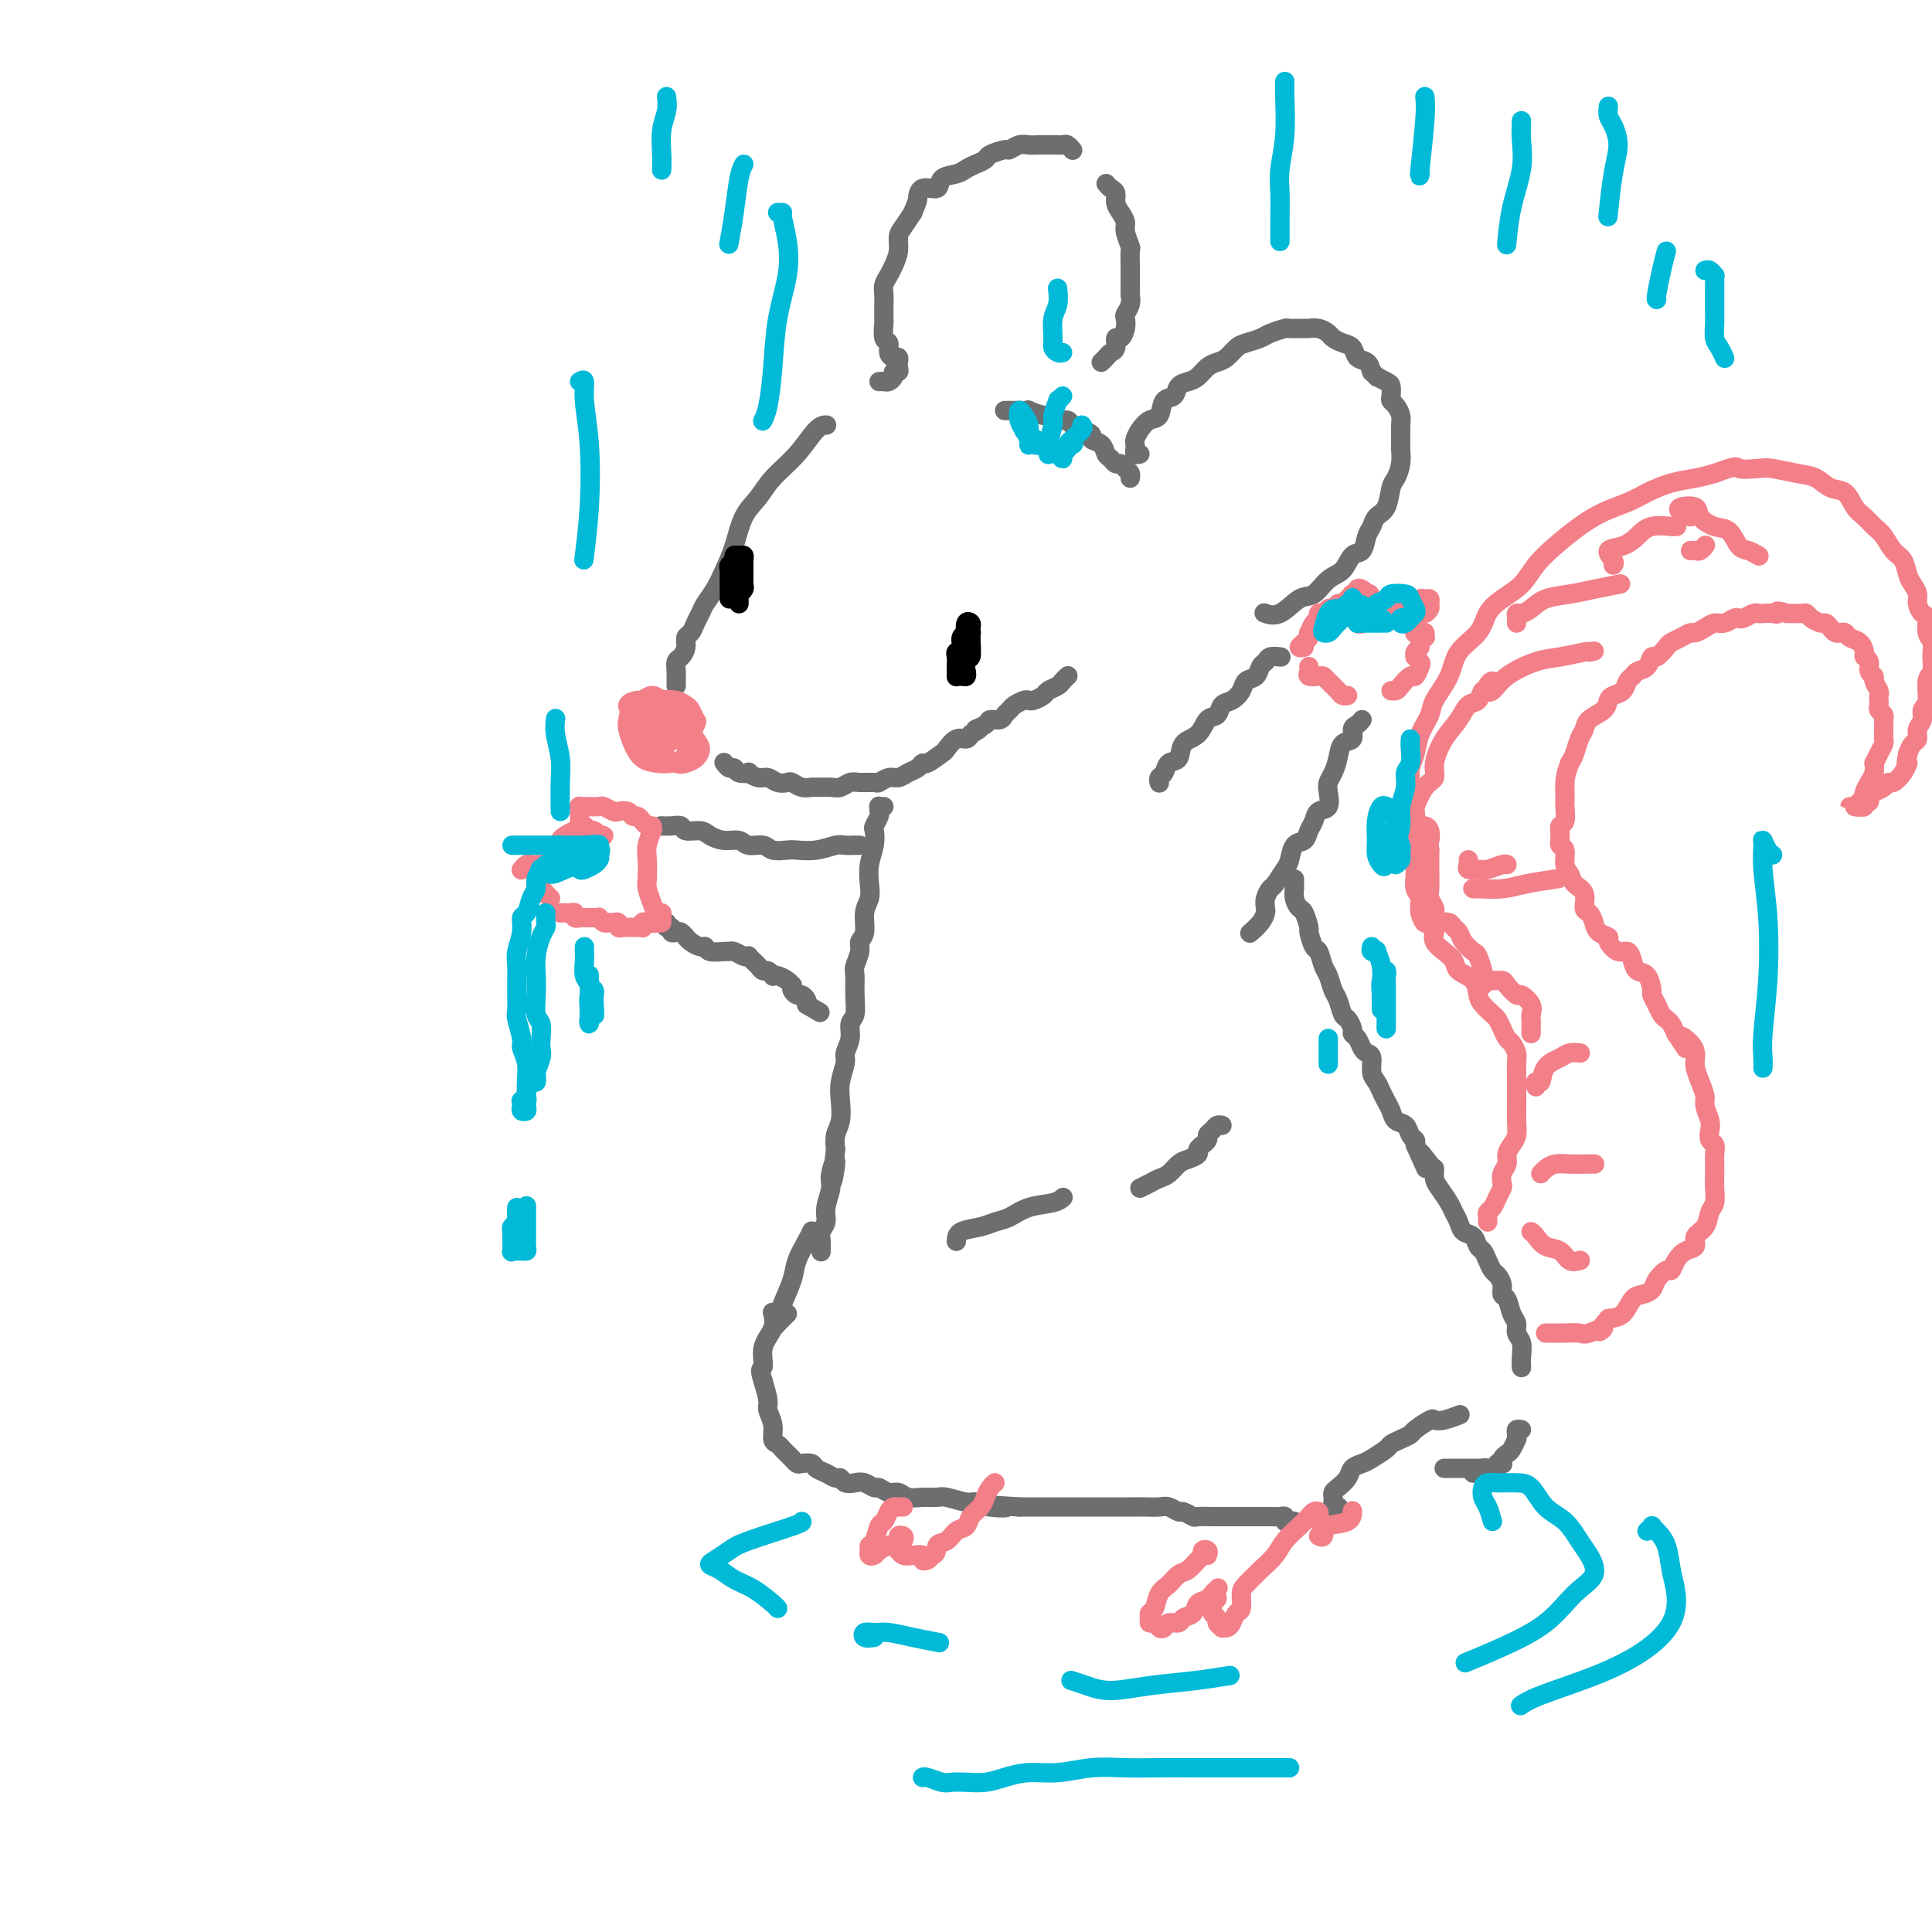 <svg viewBox='0 0 400 400' version='1.1' xmlns='http://www.w3.org/2000/svg' xmlns:xlink='http://www.w3.org/1999/xlink'><g fill='none' stroke='rgb(109,110,112)' stroke-width='4' stroke-linecap='round' stroke-linejoin='round'><path d='M140,142c0.002,-0.325 0.003,-0.650 0,-1c-0.003,-0.350 -0.011,-0.727 0,-1c0.011,-0.273 0.041,-0.444 0,-1c-0.041,-0.556 -0.151,-1.496 0,-2c0.151,-0.504 0.565,-0.572 1,-1c0.435,-0.428 0.890,-1.217 1,-2c0.110,-0.783 -0.126,-1.560 0,-2c0.126,-0.440 0.614,-0.543 1,-1c0.386,-0.457 0.670,-1.269 1,-2c0.330,-0.731 0.708,-1.383 1,-2c0.292,-0.617 0.500,-1.200 1,-2c0.500,-0.800 1.292,-1.816 2,-3c0.708,-1.184 1.332,-2.535 2,-4c0.668,-1.465 1.382,-3.044 2,-5c0.618,-1.956 1.142,-4.290 2,-6c0.858,-1.710 2.052,-2.798 3,-4c0.948,-1.202 1.652,-2.518 3,-4c1.348,-1.482 3.341,-3.129 5,-5c1.659,-1.871 2.985,-3.965 4,-5c1.015,-1.035 1.719,-1.010 2,-1c0.281,0.010 0.141,0.005 0,0'/><path d='M150,158c-0.086,-0.121 -0.173,-0.242 0,0c0.173,0.242 0.605,0.848 1,1c0.395,0.152 0.753,-0.152 1,0c0.247,0.152 0.384,0.758 1,1c0.616,0.242 1.712,0.121 2,0c0.288,-0.121 -0.231,-0.242 0,0c0.231,0.242 1.213,0.849 2,1c0.787,0.151 1.379,-0.152 2,0c0.621,0.152 1.270,0.759 2,1c0.730,0.241 1.542,0.117 2,0c0.458,-0.117 0.563,-0.228 1,0c0.437,0.228 1.205,0.794 2,1c0.795,0.206 1.617,0.051 2,0c0.383,-0.051 0.328,0.000 1,0c0.672,-0.000 2.072,-0.053 3,0c0.928,0.053 1.386,0.211 2,0c0.614,-0.211 1.386,-0.793 2,-1c0.614,-0.207 1.071,-0.041 2,0c0.929,0.041 2.332,-0.045 3,0c0.668,0.045 0.602,0.220 1,0c0.398,-0.220 1.259,-0.834 2,-1c0.741,-0.166 1.362,0.115 2,0c0.638,-0.115 1.292,-0.626 2,-1c0.708,-0.374 1.470,-0.610 2,-1c0.530,-0.390 0.827,-0.935 1,-1c0.173,-0.065 0.221,0.351 1,0c0.779,-0.351 2.289,-1.470 3,-2c0.711,-0.530 0.624,-0.472 1,-1c0.376,-0.528 1.217,-1.642 2,-2c0.783,-0.358 1.510,0.041 2,0c0.490,-0.041 0.745,-0.520 1,-1'/><path d='M201,152c3.208,-1.730 1.227,-1.055 1,-1c-0.227,0.055 1.302,-0.510 2,-1c0.698,-0.490 0.567,-0.905 1,-1c0.433,-0.095 1.429,0.128 2,0c0.571,-0.128 0.717,-0.609 1,-1c0.283,-0.391 0.705,-0.692 1,-1c0.295,-0.308 0.464,-0.621 1,-1c0.536,-0.379 1.438,-0.822 2,-1c0.562,-0.178 0.784,-0.089 1,0c0.216,0.089 0.425,0.179 1,0c0.575,-0.179 1.517,-0.626 2,-1c0.483,-0.374 0.508,-0.675 1,-1c0.492,-0.325 1.451,-0.675 2,-1c0.549,-0.325 0.686,-0.626 1,-1c0.314,-0.374 0.804,-0.821 1,-1c0.196,-0.179 0.098,-0.089 0,0'/><path d='M183,167c-0.425,0.026 -0.850,0.053 -1,0c-0.150,-0.053 -0.026,-0.184 0,0c0.026,0.184 -0.044,0.684 0,1c0.044,0.316 0.204,0.446 0,1c-0.204,0.554 -0.773,1.530 -1,2c-0.227,0.470 -0.112,0.433 0,1c0.112,0.567 0.222,1.739 0,3c-0.222,1.261 -0.776,2.610 -1,4c-0.224,1.390 -0.117,2.820 0,4c0.117,1.180 0.242,2.111 0,3c-0.242,0.889 -0.853,1.737 -1,3c-0.147,1.263 0.171,2.942 0,4c-0.171,1.058 -0.831,1.496 -1,2c-0.169,0.504 0.152,1.073 0,2c-0.152,0.927 -0.777,2.211 -1,3c-0.223,0.789 -0.045,1.081 0,2c0.045,0.919 -0.045,2.463 0,4c0.045,1.537 0.223,3.068 0,4c-0.223,0.932 -0.848,1.267 -1,2c-0.152,0.733 0.169,1.865 0,3c-0.169,1.135 -0.829,2.275 -1,3c-0.171,0.725 0.147,1.037 0,2c-0.147,0.963 -0.758,2.579 -1,4c-0.242,1.421 -0.117,2.649 0,4c0.117,1.351 0.224,2.825 0,4c-0.224,1.175 -0.778,2.050 -1,3c-0.222,0.950 -0.111,1.975 0,3'/><path d='M173,238c-1.482,11.576 -0.186,5.017 0,3c0.186,-2.017 -0.739,0.509 -1,2c-0.261,1.491 0.140,1.946 0,3c-0.140,1.054 -0.822,2.707 -1,4c-0.178,1.293 0.149,2.227 0,3c-0.149,0.773 -0.772,1.384 -1,2c-0.228,0.616 -0.061,1.237 0,2c0.061,0.763 0.016,1.667 0,2c-0.016,0.333 -0.005,0.095 0,0c0.005,-0.095 0.002,-0.048 0,0'/><path d='M240,162c0.026,0.099 0.053,0.197 0,0c-0.053,-0.197 -0.185,-0.690 0,-1c0.185,-0.310 0.686,-0.438 1,-1c0.314,-0.562 0.440,-1.559 1,-2c0.560,-0.441 1.555,-0.327 2,-1c0.445,-0.673 0.342,-2.135 1,-3c0.658,-0.865 2.077,-1.134 3,-2c0.923,-0.866 1.351,-2.329 2,-3c0.649,-0.671 1.521,-0.551 2,-1c0.479,-0.449 0.566,-1.467 1,-2c0.434,-0.533 1.215,-0.580 2,-1c0.785,-0.420 1.573,-1.211 2,-2c0.427,-0.789 0.495,-1.574 1,-2c0.505,-0.426 1.449,-0.492 2,-1c0.551,-0.508 0.708,-1.456 1,-2c0.292,-0.544 0.717,-0.682 1,-1c0.283,-0.318 0.422,-0.816 1,-1c0.578,-0.184 1.594,-0.052 2,0c0.406,0.052 0.203,0.026 0,0'/><path d='M282,149c-0.295,0.367 -0.590,0.734 -1,1c-0.410,0.266 -0.936,0.431 -1,1c-0.064,0.569 0.333,1.542 0,2c-0.333,0.458 -1.396,0.400 -2,1c-0.604,0.600 -0.748,1.856 -1,3c-0.252,1.144 -0.610,2.175 -1,3c-0.390,0.825 -0.811,1.442 -1,2c-0.189,0.558 -0.145,1.055 0,2c0.145,0.945 0.391,2.337 0,3c-0.391,0.663 -1.418,0.595 -2,1c-0.582,0.405 -0.720,1.281 -1,2c-0.280,0.719 -0.704,1.279 -1,2c-0.296,0.721 -0.464,1.601 -1,2c-0.536,0.399 -1.439,0.316 -2,1c-0.561,0.684 -0.781,2.137 -1,3c-0.219,0.863 -0.437,1.138 -1,2c-0.563,0.862 -1.471,2.310 -2,3c-0.529,0.690 -0.679,0.621 -1,1c-0.321,0.379 -0.811,1.205 -1,2c-0.189,0.795 -0.075,1.558 0,2c0.075,0.442 0.113,0.562 0,1c-0.113,0.438 -0.377,1.195 -1,2c-0.623,0.805 -1.607,1.659 -2,2c-0.393,0.341 -0.197,0.171 0,0'/><path d='M178,175c-0.474,0.002 -0.947,0.004 -1,0c-0.053,-0.004 0.316,-0.015 0,0c-0.316,0.015 -1.315,0.056 -2,0c-0.685,-0.056 -1.055,-0.210 -2,0c-0.945,0.210 -2.465,0.784 -4,1c-1.535,0.216 -3.087,0.073 -4,0c-0.913,-0.073 -1.188,-0.076 -2,0c-0.812,0.076 -2.159,0.231 -3,0c-0.841,-0.231 -1.174,-0.849 -2,-1c-0.826,-0.151 -2.145,0.166 -3,0c-0.855,-0.166 -1.245,-0.814 -2,-1c-0.755,-0.186 -1.875,0.090 -3,0c-1.125,-0.090 -2.254,-0.546 -3,-1c-0.746,-0.454 -1.107,-0.906 -2,-1c-0.893,-0.094 -2.316,0.171 -3,0c-0.684,-0.171 -0.628,-0.778 -1,-1c-0.372,-0.222 -1.172,-0.060 -2,0c-0.828,0.060 -1.684,0.016 -2,0c-0.316,-0.016 -0.090,-0.005 0,0c0.090,0.005 0.045,0.002 0,0'/><path d='M138,191c-0.120,0.452 -0.240,0.905 0,1c0.240,0.095 0.839,-0.167 1,0c0.161,0.167 -0.115,0.762 0,1c0.115,0.238 0.621,0.119 1,0c0.379,-0.119 0.630,-0.238 1,0c0.370,0.238 0.859,0.833 1,1c0.141,0.167 -0.066,-0.095 0,0c0.066,0.095 0.406,0.547 1,1c0.594,0.453 1.441,0.906 2,1c0.559,0.094 0.831,-0.172 1,0c0.169,0.172 0.234,0.782 1,1c0.766,0.218 2.234,0.045 3,0c0.766,-0.045 0.831,0.040 1,0c0.169,-0.040 0.440,-0.204 1,0c0.560,0.204 1.407,0.775 2,1c0.593,0.225 0.933,0.103 1,0c0.067,-0.103 -0.137,-0.186 0,0c0.137,0.186 0.615,0.642 1,1c0.385,0.358 0.677,0.618 1,1c0.323,0.382 0.677,0.886 1,1c0.323,0.114 0.615,-0.163 1,0c0.385,0.163 0.863,0.766 1,1c0.137,0.234 -0.068,0.101 0,0c0.068,-0.101 0.410,-0.168 1,0c0.590,0.168 1.429,0.571 2,1c0.571,0.429 0.874,0.885 1,1c0.126,0.115 0.076,-0.110 0,0c-0.076,0.110 -0.178,0.554 0,1c0.178,0.446 0.635,0.893 1,1c0.365,0.107 0.637,-0.125 1,0c0.363,0.125 0.818,0.607 1,1c0.182,0.393 0.091,0.696 0,1'/><path d='M167,208c4.833,2.833 2.417,1.417 0,0'/><path d='M268,182c0.002,0.297 0.004,0.595 0,1c-0.004,0.405 -0.012,0.918 0,1c0.012,0.082 0.046,-0.268 0,0c-0.046,0.268 -0.171,1.155 0,2c0.171,0.845 0.637,1.649 1,2c0.363,0.351 0.622,0.249 1,1c0.378,0.751 0.875,2.355 1,3c0.125,0.645 -0.121,0.332 0,1c0.121,0.668 0.610,2.319 1,3c0.390,0.681 0.682,0.394 1,1c0.318,0.606 0.663,2.107 1,3c0.337,0.893 0.667,1.180 1,2c0.333,0.820 0.667,2.174 1,3c0.333,0.826 0.663,1.125 1,2c0.337,0.875 0.682,2.328 1,3c0.318,0.672 0.610,0.565 1,1c0.390,0.435 0.878,1.412 1,2c0.122,0.588 -0.121,0.786 0,1c0.121,0.214 0.606,0.445 1,1c0.394,0.555 0.697,1.433 1,2c0.303,0.567 0.606,0.823 1,1c0.394,0.177 0.879,0.274 1,1c0.121,0.726 -0.122,2.081 0,3c0.122,0.919 0.609,1.402 1,2c0.391,0.598 0.686,1.311 1,2c0.314,0.689 0.647,1.354 1,2c0.353,0.646 0.725,1.272 1,2c0.275,0.728 0.452,1.557 1,2c0.548,0.443 1.466,0.500 2,1c0.534,0.500 0.682,1.442 1,2c0.318,0.558 0.805,0.731 1,1c0.195,0.269 0.097,0.635 0,1'/><path d='M293,237c3.989,8.849 1.463,3.472 1,2c-0.463,-1.472 1.137,0.960 2,2c0.863,1.040 0.991,0.687 1,1c0.009,0.313 -0.099,1.291 0,2c0.099,0.709 0.407,1.150 1,2c0.593,0.850 1.472,2.111 2,3c0.528,0.889 0.705,1.408 1,2c0.295,0.592 0.709,1.257 1,2c0.291,0.743 0.459,1.564 1,2c0.541,0.436 1.454,0.488 2,1c0.546,0.512 0.723,1.484 1,2c0.277,0.516 0.653,0.575 1,1c0.347,0.425 0.667,1.217 1,2c0.333,0.783 0.681,1.556 1,2c0.319,0.444 0.610,0.560 1,1c0.390,0.440 0.879,1.206 1,2c0.121,0.794 -0.126,1.616 0,2c0.126,0.384 0.626,0.328 1,1c0.374,0.672 0.622,2.070 1,3c0.378,0.930 0.886,1.391 1,2c0.114,0.609 -0.166,1.365 0,2c0.166,0.635 0.776,1.150 1,2c0.224,0.850 0.060,2.037 0,3c-0.060,0.963 -0.017,1.704 0,2c0.017,0.296 0.009,0.148 0,0'/><path d='M315,296c-0.424,-0.079 -0.849,-0.158 -1,0c-0.151,0.158 -0.029,0.553 0,1c0.029,0.447 -0.034,0.946 0,1c0.034,0.054 0.167,-0.336 0,0c-0.167,0.336 -0.632,1.397 -1,2c-0.368,0.603 -0.638,0.749 -1,1c-0.362,0.251 -0.814,0.607 -1,1c-0.186,0.393 -0.105,0.823 0,1c0.105,0.177 0.235,0.100 0,0c-0.235,-0.100 -0.836,-0.224 -1,0c-0.164,0.224 0.110,0.796 0,1c-0.110,0.204 -0.603,0.041 -1,0c-0.397,-0.041 -0.699,0.042 -1,0c-0.301,-0.042 -0.603,-0.207 -1,0c-0.397,0.207 -0.890,0.788 -1,1c-0.110,0.212 0.163,0.057 0,0c-0.163,-0.057 -0.761,-0.016 -1,0c-0.239,0.016 -0.120,0.008 0,0'/><path d='M269,316c-0.341,-0.415 -0.682,-0.829 -1,-1c-0.318,-0.171 -0.614,-0.098 -1,0c-0.386,0.098 -0.861,0.223 -1,0c-0.139,-0.223 0.058,-0.792 0,-1c-0.058,-0.208 -0.372,-0.056 -1,0c-0.628,0.056 -1.572,0.015 -2,0c-0.428,-0.015 -0.342,-0.004 -1,0c-0.658,0.004 -2.062,0.001 -3,0c-0.938,-0.001 -1.411,-0.001 -2,0c-0.589,0.001 -1.294,0.001 -2,0c-0.706,-0.001 -1.411,-0.004 -2,0c-0.589,0.004 -1.060,0.016 -2,0c-0.940,-0.016 -2.349,-0.061 -3,0c-0.651,0.061 -0.544,0.226 -1,0c-0.456,-0.226 -1.476,-0.845 -2,-1c-0.524,-0.155 -0.552,0.155 -1,0c-0.448,-0.155 -1.317,-0.774 -2,-1c-0.683,-0.226 -1.179,-0.061 -2,0c-0.821,0.061 -1.966,0.016 -3,0c-1.034,-0.016 -1.958,-0.004 -3,0c-1.042,0.004 -2.204,0.001 -3,0c-0.796,-0.001 -1.226,-0.000 -2,0c-0.774,0.000 -1.890,0.000 -3,0c-1.110,-0.000 -2.212,-0.000 -3,0c-0.788,0.000 -1.263,0.000 -2,0c-0.737,-0.000 -1.737,-0.000 -3,0c-1.263,0.000 -2.789,0.000 -4,0c-1.211,-0.000 -2.105,-0.000 -3,0'/><path d='M211,312c-9.514,-0.636 -4.300,-0.227 -3,0c1.300,0.227 -1.313,0.271 -3,0c-1.687,-0.271 -2.447,-0.858 -3,-1c-0.553,-0.142 -0.900,0.159 -2,0c-1.100,-0.159 -2.952,-0.779 -4,-1c-1.048,-0.221 -1.292,-0.044 -2,0c-0.708,0.044 -1.881,-0.045 -3,0c-1.119,0.045 -2.183,0.223 -3,0c-0.817,-0.223 -1.388,-0.848 -2,-1c-0.612,-0.152 -1.266,0.169 -2,0c-0.734,-0.169 -1.548,-0.829 -2,-1c-0.452,-0.171 -0.541,0.146 -1,0c-0.459,-0.146 -1.288,-0.756 -2,-1c-0.712,-0.244 -1.307,-0.121 -2,0c-0.693,0.121 -1.485,0.240 -2,0c-0.515,-0.240 -0.753,-0.839 -1,-1c-0.247,-0.161 -0.504,0.114 -1,0c-0.496,-0.114 -1.232,-0.618 -2,-1c-0.768,-0.382 -1.568,-0.641 -2,-1c-0.432,-0.359 -0.497,-0.817 -1,-1c-0.503,-0.183 -1.444,-0.090 -2,0c-0.556,0.090 -0.726,0.179 -1,0c-0.274,-0.179 -0.652,-0.624 -1,-1c-0.348,-0.376 -0.667,-0.684 -1,-1c-0.333,-0.316 -0.682,-0.641 -1,-1c-0.318,-0.359 -0.606,-0.752 -1,-1c-0.394,-0.248 -0.893,-0.351 -1,-1c-0.107,-0.649 0.177,-1.844 0,-3c-0.177,-1.156 -0.817,-2.273 -1,-3c-0.183,-0.727 0.091,-1.065 0,-2c-0.091,-0.935 -0.545,-2.468 -1,-4'/><path d='M158,286c-1.050,-3.119 -0.176,-2.416 0,-3c0.176,-0.584 -0.344,-2.456 0,-4c0.344,-1.544 1.554,-2.762 2,-4c0.446,-1.238 0.127,-2.497 0,-3c-0.127,-0.503 -0.064,-0.252 0,0'/><path d='M163,272c-0.706,0.687 -1.412,1.373 -2,2c-0.588,0.627 -1.059,1.193 -1,1c0.059,-0.193 0.649,-1.147 1,-2c0.351,-0.853 0.462,-1.605 1,-3c0.538,-1.395 1.503,-3.432 2,-5c0.497,-1.568 0.525,-2.668 1,-4c0.475,-1.332 1.397,-2.897 2,-4c0.603,-1.103 0.887,-1.744 1,-2c0.113,-0.256 0.057,-0.128 0,0'/><path d='M277,312c0.113,-0.024 0.226,-0.048 0,0c-0.226,0.048 -0.791,0.168 -1,0c-0.209,-0.168 -0.063,-0.625 0,-1c0.063,-0.375 0.043,-0.667 0,-1c-0.043,-0.333 -0.110,-0.705 0,-1c0.110,-0.295 0.398,-0.512 1,-1c0.602,-0.488 1.517,-1.248 2,-2c0.483,-0.752 0.534,-1.497 1,-2c0.466,-0.503 1.346,-0.765 2,-1c0.654,-0.235 1.083,-0.445 2,-1c0.917,-0.555 2.324,-1.457 3,-2c0.676,-0.543 0.623,-0.727 1,-1c0.377,-0.273 1.186,-0.634 2,-1c0.814,-0.366 1.634,-0.738 2,-1c0.366,-0.262 0.277,-0.414 1,-1c0.723,-0.586 2.257,-1.607 3,-2c0.743,-0.393 0.696,-0.158 1,0c0.304,0.158 0.958,0.238 2,0c1.042,-0.238 2.473,-0.795 3,-1c0.527,-0.205 0.151,-0.059 0,0c-0.151,0.059 -0.075,0.029 0,0'/><path d='M299,304c1.246,0.000 2.491,0.000 3,0c0.509,0.000 0.281,0.000 1,0c0.719,0.000 2.386,0.000 3,0c0.614,0.000 0.175,0.000 0,0c-0.175,0.000 -0.088,0.000 0,0'/><path d='M198,257c0.042,-0.758 0.085,-1.516 1,-2c0.915,-0.484 2.703,-0.693 4,-1c1.297,-0.307 2.102,-0.713 3,-1c0.898,-0.287 1.887,-0.455 3,-1c1.113,-0.545 2.350,-1.466 4,-2c1.650,-0.534 3.713,-0.682 5,-1c1.287,-0.318 1.796,-0.805 2,-1c0.204,-0.195 0.102,-0.097 0,0'/><path d='M236,246c0.666,-0.325 1.333,-0.650 2,-1c0.667,-0.350 1.335,-0.724 2,-1c0.665,-0.276 1.326,-0.455 2,-1c0.674,-0.545 1.362,-1.456 2,-2c0.638,-0.544 1.228,-0.719 2,-1c0.772,-0.281 1.728,-0.667 2,-1c0.272,-0.333 -0.138,-0.614 0,-1c0.138,-0.386 0.825,-0.877 1,-1c0.175,-0.123 -0.160,0.121 0,0c0.160,-0.121 0.817,-0.607 1,-1c0.183,-0.393 -0.108,-0.694 0,-1c0.108,-0.306 0.617,-0.618 1,-1c0.383,-0.382 0.642,-0.834 1,-1c0.358,-0.166 0.817,-0.048 1,0c0.183,0.048 0.092,0.024 0,0'/><path d='M182,79c0.342,-0.022 0.684,-0.043 1,0c0.316,0.043 0.607,0.152 1,0c0.393,-0.152 0.890,-0.565 1,-1c0.110,-0.435 -0.166,-0.891 0,-1c0.166,-0.109 0.774,0.129 1,0c0.226,-0.129 0.071,-0.625 0,-1c-0.071,-0.375 -0.056,-0.630 0,-1c0.056,-0.370 0.155,-0.856 0,-1c-0.155,-0.144 -0.563,0.056 -1,0c-0.437,-0.056 -0.902,-0.366 -1,-1c-0.098,-0.634 0.170,-1.591 0,-2c-0.170,-0.409 -0.777,-0.269 -1,-1c-0.223,-0.731 -0.060,-2.331 0,-3c0.060,-0.669 0.019,-0.406 0,-1c-0.019,-0.594 -0.017,-2.045 0,-3c0.017,-0.955 0.047,-1.413 0,-2c-0.047,-0.587 -0.171,-1.302 0,-2c0.171,-0.698 0.636,-1.380 1,-2c0.364,-0.620 0.625,-1.180 1,-2c0.375,-0.820 0.863,-1.900 1,-3c0.137,-1.100 -0.079,-2.219 0,-3c0.079,-0.781 0.451,-1.223 1,-2c0.549,-0.777 1.274,-1.888 2,-3'/><path d='M189,44c1.141,-2.871 0.995,-2.548 1,-3c0.005,-0.452 0.161,-1.679 1,-2c0.839,-0.321 2.360,0.265 3,0c0.640,-0.265 0.399,-1.380 1,-2c0.601,-0.620 2.043,-0.743 3,-1c0.957,-0.257 1.430,-0.647 2,-1c0.570,-0.353 1.237,-0.668 2,-1c0.763,-0.332 1.622,-0.681 2,-1c0.378,-0.319 0.275,-0.607 1,-1c0.725,-0.393 2.277,-0.890 3,-1c0.723,-0.110 0.616,0.167 1,0c0.384,-0.167 1.258,-0.777 2,-1c0.742,-0.223 1.351,-0.060 2,0c0.649,0.060 1.340,0.015 2,0c0.660,-0.015 1.291,-0.000 2,0c0.709,0.000 1.497,-0.014 2,0c0.503,0.014 0.723,0.055 1,0c0.277,-0.055 0.613,-0.207 1,0c0.387,0.207 0.825,0.773 1,1c0.175,0.227 0.088,0.113 0,0'/><path d='M229,38c0.304,0.357 0.607,0.715 1,1c0.393,0.285 0.875,0.498 1,1c0.125,0.502 -0.106,1.294 0,2c0.106,0.706 0.550,1.325 1,2c0.450,0.675 0.905,1.406 1,2c0.095,0.594 -0.171,1.052 0,2c0.171,0.948 0.778,2.387 1,3c0.222,0.613 0.060,0.401 0,1c-0.060,0.599 -0.016,2.011 0,3c0.016,0.989 0.004,1.556 0,2c-0.004,0.444 -0.000,0.766 0,1c0.000,0.234 -0.004,0.381 0,1c0.004,0.619 0.015,1.709 0,2c-0.015,0.291 -0.056,-0.218 0,0c0.056,0.218 0.208,1.163 0,2c-0.208,0.837 -0.778,1.567 -1,2c-0.222,0.433 -0.097,0.567 0,1c0.097,0.433 0.167,1.163 0,2c-0.167,0.837 -0.569,1.782 -1,2c-0.431,0.218 -0.890,-0.292 -1,0c-0.110,0.292 0.128,1.385 0,2c-0.128,0.615 -0.622,0.753 -1,1c-0.378,0.247 -0.640,0.605 -1,1c-0.360,0.395 -0.817,0.827 -1,1c-0.183,0.173 -0.091,0.086 0,0'/><path d='M210,85c-0.286,-0.000 -0.573,-0.000 -1,0c-0.427,0.000 -0.996,0.000 -1,0c-0.004,-0.000 0.556,-0.001 1,0c0.444,0.001 0.771,0.004 1,0c0.229,-0.004 0.361,-0.016 1,0c0.639,0.016 1.785,0.061 2,0c0.215,-0.061 -0.499,-0.227 0,0c0.499,0.227 2.213,0.849 3,1c0.787,0.151 0.647,-0.167 1,0c0.353,0.167 1.199,0.818 2,1c0.801,0.182 1.558,-0.106 2,0c0.442,0.106 0.570,0.605 1,1c0.430,0.395 1.162,0.687 2,1c0.838,0.313 1.783,0.647 2,1c0.217,0.353 -0.293,0.726 0,1c0.293,0.274 1.388,0.451 2,1c0.612,0.549 0.741,1.471 1,2c0.259,0.529 0.648,0.666 1,1c0.352,0.334 0.669,0.864 1,1c0.331,0.136 0.677,-0.121 1,0c0.323,0.121 0.623,0.620 1,1c0.377,0.380 0.832,0.641 1,1c0.168,0.359 0.048,0.817 0,1c-0.048,0.183 -0.024,0.092 0,0'/><path d='M236,94c-0.421,0.088 -0.843,0.176 -1,0c-0.157,-0.176 -0.051,-0.615 0,-1c0.051,-0.385 0.045,-0.717 0,-1c-0.045,-0.283 -0.129,-0.517 0,-1c0.129,-0.483 0.472,-1.213 1,-2c0.528,-0.787 1.240,-1.629 2,-2c0.760,-0.371 1.569,-0.271 2,-1c0.431,-0.729 0.486,-2.288 1,-3c0.514,-0.712 1.489,-0.576 2,-1c0.511,-0.424 0.560,-1.409 1,-2c0.440,-0.591 1.273,-0.787 2,-1c0.727,-0.213 1.350,-0.442 2,-1c0.650,-0.558 1.328,-1.445 2,-2c0.672,-0.555 1.339,-0.779 2,-1c0.661,-0.221 1.316,-0.440 2,-1c0.684,-0.560 1.396,-1.460 2,-2c0.604,-0.540 1.101,-0.719 2,-1c0.899,-0.281 2.199,-0.664 3,-1c0.801,-0.336 1.103,-0.626 2,-1c0.897,-0.374 2.390,-0.833 3,-1c0.610,-0.167 0.338,-0.042 1,0c0.662,0.042 2.256,-0.000 3,0c0.744,0.000 0.636,0.042 1,0c0.364,-0.042 1.201,-0.167 2,0c0.799,0.167 1.561,0.626 2,1c0.439,0.374 0.555,0.663 1,1c0.445,0.337 1.219,0.723 2,1c0.781,0.277 1.570,0.445 2,1c0.430,0.555 0.500,1.495 1,2c0.500,0.505 1.428,0.573 2,1c0.572,0.427 0.786,1.214 1,2'/><path d='M284,77c1.823,1.567 0.880,0.983 1,1c0.120,0.017 1.303,0.634 2,1c0.697,0.366 0.909,0.483 1,1c0.091,0.517 0.063,1.436 0,2c-0.063,0.564 -0.160,0.774 0,1c0.160,0.226 0.579,0.468 1,1c0.421,0.532 0.846,1.352 1,2c0.154,0.648 0.038,1.122 0,2c-0.038,0.878 0.001,2.158 0,3c-0.001,0.842 -0.041,1.244 0,2c0.041,0.756 0.162,1.865 0,3c-0.162,1.135 -0.607,2.296 -1,3c-0.393,0.704 -0.736,0.950 -1,2c-0.264,1.050 -0.451,2.905 -1,4c-0.549,1.095 -1.460,1.429 -2,2c-0.540,0.571 -0.710,1.378 -1,2c-0.290,0.622 -0.699,1.057 -1,2c-0.301,0.943 -0.492,2.393 -1,3c-0.508,0.607 -1.331,0.370 -2,1c-0.669,0.630 -1.182,2.128 -2,3c-0.818,0.872 -1.939,1.120 -3,2c-1.061,0.880 -2.060,2.393 -3,3c-0.940,0.607 -1.819,0.307 -3,1c-1.181,0.693 -2.664,2.379 -4,3c-1.336,0.621 -2.525,0.177 -3,0c-0.475,-0.177 -0.238,-0.089 0,0'/></g>
<g fill='none' stroke='rgb(243,127,137)' stroke-width='4' stroke-linecap='round' stroke-linejoin='round'><path d='M271,138c0.054,0.311 0.107,0.621 0,1c-0.107,0.379 -0.376,0.826 0,1c0.376,0.174 1.396,0.075 2,0c0.604,-0.075 0.793,-0.125 1,0c0.207,0.125 0.434,0.426 1,1c0.566,0.574 1.471,1.422 2,2c0.529,0.578 0.681,0.886 1,1c0.319,0.114 0.805,0.032 1,0c0.195,-0.032 0.097,-0.016 0,0'/><path d='M270,134c-0.506,0.092 -1.012,0.184 -1,0c0.012,-0.184 0.542,-0.645 1,-1c0.458,-0.355 0.845,-0.606 1,-1c0.155,-0.394 0.079,-0.932 0,-1c-0.079,-0.068 -0.162,0.335 0,0c0.162,-0.335 0.569,-1.409 1,-2c0.431,-0.591 0.885,-0.698 1,-1c0.115,-0.302 -0.110,-0.798 0,-1c0.110,-0.202 0.554,-0.111 1,0c0.446,0.111 0.893,0.241 1,0c0.107,-0.241 -0.126,-0.852 0,-1c0.126,-0.148 0.612,0.167 1,0c0.388,-0.167 0.679,-0.815 1,-1c0.321,-0.185 0.673,0.094 1,0c0.327,-0.094 0.627,-0.560 1,-1c0.373,-0.440 0.817,-0.853 1,-1c0.183,-0.147 0.104,-0.026 0,0c-0.104,0.026 -0.234,-0.042 0,0c0.234,0.042 0.834,0.194 1,0c0.166,-0.194 -0.100,-0.732 0,-1c0.100,-0.268 0.565,-0.264 1,0c0.435,0.264 0.838,0.790 1,1c0.162,0.210 0.081,0.105 0,0'/><path d='M283,123c1.242,-0.287 0.347,0.496 0,1c-0.347,0.504 -0.144,0.727 0,1c0.144,0.273 0.231,0.594 0,1c-0.231,0.406 -0.781,0.897 -1,1c-0.219,0.103 -0.107,-0.182 0,0c0.107,0.182 0.210,0.829 0,1c-0.210,0.171 -0.733,-0.136 -1,0c-0.267,0.136 -0.278,0.716 0,1c0.278,0.284 0.844,0.273 1,0c0.156,-0.273 -0.099,-0.809 0,-1c0.099,-0.191 0.551,-0.037 1,0c0.449,0.037 0.895,-0.043 1,0c0.105,0.043 -0.129,0.208 0,0c0.129,-0.208 0.622,-0.788 1,-1c0.378,-0.212 0.640,-0.057 1,0c0.360,0.057 0.817,0.016 1,0c0.183,-0.016 0.091,-0.008 0,0'/><path d='M289,125c0.333,-0.002 0.667,-0.004 1,0c0.333,0.004 0.666,0.015 1,0c0.334,-0.015 0.668,-0.058 1,0c0.332,0.058 0.663,0.215 1,0c0.337,-0.215 0.680,-0.801 1,-1c0.320,-0.199 0.619,-0.011 1,0c0.381,0.011 0.846,-0.156 1,0c0.154,0.156 -0.001,0.633 0,1c0.001,0.367 0.158,0.623 0,1c-0.158,0.377 -0.631,0.874 -1,1c-0.369,0.126 -0.635,-0.120 -1,0c-0.365,0.120 -0.831,0.607 -1,1c-0.169,0.393 -0.041,0.694 0,1c0.041,0.306 -0.004,0.618 0,1c0.004,0.382 0.056,0.834 0,1c-0.056,0.166 -0.221,0.044 0,0c0.221,-0.044 0.829,-0.012 1,0c0.171,0.012 -0.094,0.003 0,0c0.094,-0.003 0.547,-0.002 1,0'/><path d='M295,131c0.065,1.262 0.228,0.917 0,1c-0.228,0.083 -0.847,0.596 -1,1c-0.153,0.404 0.159,0.700 0,1c-0.159,0.300 -0.788,0.604 -1,1c-0.212,0.396 -0.008,0.885 0,1c0.008,0.115 -0.182,-0.143 0,0c0.182,0.143 0.736,0.686 1,1c0.264,0.314 0.240,0.400 0,1c-0.240,0.600 -0.695,1.716 -1,2c-0.305,0.284 -0.460,-0.264 -1,0c-0.540,0.264 -1.464,1.339 -2,2c-0.536,0.661 -0.683,0.909 -1,1c-0.317,0.091 -0.805,0.026 -1,0c-0.195,-0.026 -0.098,-0.013 0,0'/><path d='M135,171c-0.303,0.122 -0.606,0.244 -1,0c-0.394,-0.244 -0.878,-0.854 -1,-1c-0.122,-0.146 0.118,0.171 0,0c-0.118,-0.171 -0.594,-0.829 -1,-1c-0.406,-0.171 -0.743,0.147 -1,0c-0.257,-0.147 -0.435,-0.757 -1,-1c-0.565,-0.243 -1.517,-0.118 -2,0c-0.483,0.118 -0.496,0.228 -1,0c-0.504,-0.228 -1.498,-0.793 -2,-1c-0.502,-0.207 -0.513,-0.056 -1,0c-0.487,0.056 -1.451,0.018 -2,0c-0.549,-0.018 -0.683,-0.016 -1,0c-0.317,0.016 -0.817,0.045 -1,0c-0.183,-0.045 -0.050,-0.166 0,0c0.050,0.166 0.016,0.618 0,1c-0.016,0.382 -0.015,0.695 0,1c0.015,0.305 0.045,0.603 0,1c-0.045,0.397 -0.166,0.895 0,1c0.166,0.105 0.618,-0.182 1,0c0.382,0.182 0.696,0.833 1,1c0.304,0.167 0.600,-0.150 1,0c0.400,0.150 0.904,0.769 1,1c0.096,0.231 -0.214,0.076 0,0c0.214,-0.076 0.954,-0.072 1,0c0.046,0.072 -0.603,0.212 -1,0c-0.397,-0.212 -0.542,-0.775 -1,-1c-0.458,-0.225 -1.229,-0.113 -2,0'/><path d='M121,172c-0.813,-0.142 -0.845,0.004 -1,0c-0.155,-0.004 -0.434,-0.159 -1,0c-0.566,0.159 -1.420,0.633 -2,1c-0.580,0.367 -0.888,0.627 -1,1c-0.112,0.373 -0.030,0.860 0,1c0.030,0.140 0.008,-0.068 0,0c-0.008,0.068 -0.002,0.410 0,1c0.002,0.590 0.001,1.428 0,2c-0.001,0.572 -0.000,0.878 0,1c0.000,0.122 0.000,0.061 0,0'/><path d='M115,180c0.089,-0.030 0.179,-0.061 0,0c-0.179,0.061 -0.625,0.213 -1,0c-0.375,-0.213 -0.678,-0.790 -1,-1c-0.322,-0.210 -0.664,-0.053 -1,0c-0.336,0.053 -0.664,0.000 -1,0c-0.336,-0.000 -0.678,0.051 -1,0c-0.322,-0.051 -0.625,-0.206 -1,0c-0.375,0.206 -0.821,0.773 -1,1c-0.179,0.227 -0.089,0.113 0,0'/><path d='M111,184c-0.091,0.022 -0.182,0.045 0,0c0.182,-0.045 0.636,-0.156 1,0c0.364,0.156 0.636,0.581 1,1c0.364,0.419 0.818,0.834 1,1c0.182,0.166 0.091,0.083 0,0'/><path d='M116,189c0.342,-0.008 0.684,-0.016 1,0c0.316,0.016 0.606,0.057 1,0c0.394,-0.057 0.893,-0.211 1,0c0.107,0.211 -0.179,0.789 0,1c0.179,0.211 0.821,0.057 1,0c0.179,-0.057 -0.106,-0.015 0,0c0.106,0.015 0.602,0.003 1,0c0.398,-0.003 0.698,0.003 1,0c0.302,-0.003 0.606,-0.015 1,0c0.394,0.015 0.879,0.057 1,0c0.121,-0.057 -0.121,-0.212 0,0c0.121,0.212 0.606,0.793 1,1c0.394,0.207 0.697,0.041 1,0c0.303,-0.041 0.606,0.041 1,0c0.394,-0.041 0.879,-0.207 1,0c0.121,0.207 -0.123,0.788 0,1c0.123,0.212 0.611,0.057 1,0c0.389,-0.057 0.679,-0.014 1,0c0.321,0.014 0.674,0.000 1,0c0.326,-0.000 0.626,0.014 1,0c0.374,-0.014 0.822,-0.055 1,0c0.178,0.055 0.086,0.207 0,0c-0.086,-0.207 -0.168,-0.773 0,-1c0.168,-0.227 0.584,-0.113 1,0'/><path d='M134,191c2.967,0.312 1.384,0.094 1,0c-0.384,-0.094 0.430,-0.062 1,0c0.570,0.062 0.896,0.155 1,0c0.104,-0.155 -0.014,-0.560 0,-1c0.014,-0.440 0.161,-0.917 0,-1c-0.161,-0.083 -0.631,0.228 -1,0c-0.369,-0.228 -0.636,-0.994 -1,-2c-0.364,-1.006 -0.826,-2.253 -1,-3c-0.174,-0.747 -0.060,-0.996 0,-2c0.060,-1.004 0.068,-2.764 0,-4c-0.068,-1.236 -0.211,-1.948 0,-3c0.211,-1.052 0.774,-2.443 1,-3c0.226,-0.557 0.113,-0.278 0,0'/><path d='M308,253c0.024,-0.328 0.049,-0.655 0,-1c-0.049,-0.345 -0.170,-0.707 0,-1c0.170,-0.293 0.633,-0.515 1,-1c0.367,-0.485 0.638,-1.232 1,-2c0.362,-0.768 0.814,-1.557 1,-2c0.186,-0.443 0.105,-0.542 0,-1c-0.105,-0.458 -0.235,-1.277 0,-2c0.235,-0.723 0.833,-1.352 1,-2c0.167,-0.648 -0.099,-1.317 0,-2c0.099,-0.683 0.562,-1.381 1,-2c0.438,-0.619 0.849,-1.161 1,-2c0.151,-0.839 0.040,-1.976 0,-3c-0.040,-1.024 -0.010,-1.937 0,-3c0.010,-1.063 -0.000,-2.278 0,-3c0.000,-0.722 0.011,-0.952 0,-2c-0.011,-1.048 -0.044,-2.913 0,-4c0.044,-1.087 0.166,-1.394 0,-2c-0.166,-0.606 -0.621,-1.509 -1,-2c-0.379,-0.491 -0.683,-0.568 -1,-1c-0.317,-0.432 -0.649,-1.217 -1,-2c-0.351,-0.783 -0.722,-1.564 -1,-2c-0.278,-0.436 -0.463,-0.525 -1,-1c-0.537,-0.475 -1.424,-1.334 -2,-2c-0.576,-0.666 -0.839,-1.137 -1,-2c-0.161,-0.863 -0.218,-2.118 -1,-3c-0.782,-0.882 -2.287,-1.391 -3,-2c-0.713,-0.609 -0.634,-1.318 -1,-2c-0.366,-0.682 -1.175,-1.337 -2,-2c-0.825,-0.663 -1.664,-1.332 -2,-2c-0.336,-0.668 -0.168,-1.334 0,-2'/><path d='M297,193c-3.018,-4.551 -2.062,-2.430 -2,-2c0.062,0.430 -0.768,-0.833 -1,-2c-0.232,-1.167 0.135,-2.240 0,-3c-0.135,-0.760 -0.772,-1.207 -1,-2c-0.228,-0.793 -0.047,-1.932 0,-3c0.047,-1.068 -0.040,-2.066 0,-3c0.040,-0.934 0.207,-1.804 0,-3c-0.207,-1.196 -0.788,-2.718 -1,-4c-0.212,-1.282 -0.053,-2.324 0,-3c0.053,-0.676 0.002,-0.988 0,-2c-0.002,-1.012 0.045,-2.725 0,-4c-0.045,-1.275 -0.183,-2.111 0,-3c0.183,-0.889 0.686,-1.833 1,-3c0.314,-1.167 0.438,-2.559 1,-4c0.562,-1.441 1.562,-2.930 2,-4c0.438,-1.070 0.315,-1.721 1,-3c0.685,-1.279 2.177,-3.185 3,-5c0.823,-1.815 0.976,-3.538 2,-5c1.024,-1.462 2.920,-2.663 4,-4c1.080,-1.337 1.344,-2.811 2,-4c0.656,-1.189 1.704,-2.093 3,-3c1.296,-0.907 2.842,-1.818 4,-3c1.158,-1.182 1.930,-2.634 3,-4c1.070,-1.366 2.438,-2.645 4,-4c1.562,-1.355 3.319,-2.787 5,-4c1.681,-1.213 3.285,-2.209 5,-3c1.715,-0.791 3.540,-1.378 5,-2c1.460,-0.622 2.556,-1.280 4,-2c1.444,-0.720 3.235,-1.501 5,-2c1.765,-0.499 3.504,-0.714 5,-1c1.496,-0.286 2.748,-0.643 4,-1'/><path d='M355,98c5.252,-1.932 4.383,-1.262 5,-1c0.617,0.262 2.720,0.116 4,0c1.280,-0.116 1.736,-0.202 3,0c1.264,0.202 3.336,0.691 5,1c1.664,0.309 2.921,0.439 4,1c1.079,0.561 1.980,1.554 3,2c1.020,0.446 2.160,0.345 3,1c0.840,0.655 1.380,2.066 2,3c0.620,0.934 1.322,1.390 2,2c0.678,0.610 1.334,1.375 2,2c0.666,0.625 1.344,1.112 2,2c0.656,0.888 1.290,2.177 2,3c0.710,0.823 1.496,1.179 2,2c0.504,0.821 0.726,2.108 1,3c0.274,0.892 0.599,1.389 1,2c0.401,0.611 0.877,1.337 1,2c0.123,0.663 -0.107,1.265 0,2c0.107,0.735 0.550,1.603 1,2c0.450,0.397 0.906,0.323 1,1c0.094,0.677 -0.175,2.105 0,3c0.175,0.895 0.794,1.259 1,2c0.206,0.741 -0.001,1.861 0,3c0.001,1.139 0.212,2.297 0,3c-0.212,0.703 -0.845,0.950 -1,2c-0.155,1.050 0.170,2.901 0,4c-0.170,1.099 -0.833,1.445 -1,2c-0.167,0.555 0.162,1.317 0,2c-0.162,0.683 -0.817,1.286 -1,2c-0.183,0.714 0.105,1.538 0,2c-0.105,0.462 -0.601,0.560 -1,1c-0.399,0.440 -0.699,1.220 -1,2'/><path d='M395,156c-0.742,3.459 -0.096,2.107 0,2c0.096,-0.107 -0.359,1.032 -1,2c-0.641,0.968 -1.468,1.765 -2,2c-0.532,0.235 -0.768,-0.091 -1,0c-0.232,0.091 -0.458,0.598 -1,1c-0.542,0.402 -1.398,0.700 -2,1c-0.602,0.300 -0.950,0.602 -1,1c-0.050,0.398 0.197,0.891 0,1c-0.197,0.109 -0.840,-0.167 -1,0c-0.160,0.167 0.163,0.777 0,1c-0.163,0.223 -0.811,0.059 -1,0c-0.189,-0.059 0.083,-0.015 0,0c-0.083,0.015 -0.521,-0.000 -1,0c-0.479,0.000 -1.000,0.015 -1,0c0.000,-0.015 0.522,-0.060 1,0c0.478,0.060 0.912,0.224 1,0c0.088,-0.224 -0.170,-0.837 0,-1c0.170,-0.163 0.767,0.122 1,0c0.233,-0.122 0.101,-0.651 0,-1c-0.101,-0.349 -0.171,-0.516 0,-1c0.171,-0.484 0.585,-1.284 1,-2c0.415,-0.716 0.833,-1.347 1,-2c0.167,-0.653 0.084,-1.326 0,-2'/><path d='M388,158c0.939,-1.738 0.788,-1.582 1,-2c0.212,-0.418 0.789,-1.408 1,-2c0.211,-0.592 0.056,-0.785 0,-1c-0.056,-0.215 -0.014,-0.453 0,-1c0.014,-0.547 0.000,-1.403 0,-2c-0.000,-0.597 0.014,-0.933 0,-1c-0.014,-0.067 -0.056,0.137 0,0c0.056,-0.137 0.211,-0.614 0,-1c-0.211,-0.386 -0.787,-0.680 -1,-1c-0.213,-0.320 -0.061,-0.667 0,-1c0.061,-0.333 0.032,-0.653 0,-1c-0.032,-0.347 -0.065,-0.722 0,-1c0.065,-0.278 0.229,-0.459 0,-1c-0.229,-0.541 -0.850,-1.440 -1,-2c-0.150,-0.560 0.171,-0.779 0,-1c-0.171,-0.221 -0.832,-0.444 -1,-1c-0.168,-0.556 0.159,-1.444 0,-2c-0.159,-0.556 -0.802,-0.780 -1,-1c-0.198,-0.220 0.049,-0.437 0,-1c-0.049,-0.563 -0.394,-1.471 -1,-2c-0.606,-0.529 -1.472,-0.680 -2,-1c-0.528,-0.320 -0.719,-0.808 -1,-1c-0.281,-0.192 -0.652,-0.089 -1,0c-0.348,0.089 -0.674,0.165 -1,0c-0.326,-0.165 -0.651,-0.570 -1,-1c-0.349,-0.430 -0.722,-0.886 -1,-1c-0.278,-0.114 -0.461,0.113 -1,0c-0.539,-0.113 -1.433,-0.566 -2,-1c-0.567,-0.434 -0.806,-0.848 -1,-1c-0.194,-0.152 -0.341,-0.044 -1,0c-0.659,0.044 -1.829,0.022 -3,0'/><path d='M370,127c-2.742,-0.929 -2.096,-0.250 -2,0c0.096,0.250 -0.359,0.071 -1,0c-0.641,-0.071 -1.467,-0.033 -2,0c-0.533,0.033 -0.772,0.060 -1,0c-0.228,-0.060 -0.445,-0.208 -1,0c-0.555,0.208 -1.447,0.773 -2,1c-0.553,0.227 -0.767,0.116 -1,0c-0.233,-0.116 -0.486,-0.237 -1,0c-0.514,0.237 -1.289,0.833 -2,1c-0.711,0.167 -1.359,-0.096 -2,0c-0.641,0.096 -1.275,0.551 -2,1c-0.725,0.449 -1.541,0.892 -2,1c-0.459,0.108 -0.560,-0.121 -1,0c-0.440,0.121 -1.217,0.591 -2,1c-0.783,0.409 -1.571,0.757 -2,1c-0.429,0.243 -0.500,0.379 -1,1c-0.500,0.621 -1.429,1.725 -2,2c-0.571,0.275 -0.783,-0.278 -1,0c-0.217,0.278 -0.438,1.388 -1,2c-0.562,0.612 -1.464,0.728 -2,1c-0.536,0.272 -0.708,0.702 -1,1c-0.292,0.298 -0.706,0.464 -1,1c-0.294,0.536 -0.467,1.442 -1,2c-0.533,0.558 -1.424,0.769 -2,1c-0.576,0.231 -0.837,0.484 -1,1c-0.163,0.516 -0.229,1.297 -1,2c-0.771,0.703 -2.248,1.329 -3,2c-0.752,0.671 -0.779,1.386 -1,2c-0.221,0.614 -0.636,1.127 -1,2c-0.364,0.873 -0.675,2.107 -1,3c-0.325,0.893 -0.662,1.447 -1,2'/><path d='M325,158c-0.845,2.208 -0.957,3.229 -1,4c-0.043,0.771 -0.015,1.291 0,2c0.015,0.709 0.018,1.607 0,2c-0.018,0.393 -0.059,0.280 0,1c0.059,0.720 0.216,2.271 0,3c-0.216,0.729 -0.805,0.636 -1,1c-0.195,0.364 0.004,1.186 0,2c-0.004,0.814 -0.210,1.622 0,2c0.210,0.378 0.834,0.327 1,1c0.166,0.673 -0.128,2.072 0,3c0.128,0.928 0.678,1.386 1,2c0.322,0.614 0.415,1.386 1,2c0.585,0.614 1.661,1.071 2,2c0.339,0.929 -0.059,2.329 0,3c0.059,0.671 0.575,0.612 1,1c0.425,0.388 0.761,1.222 1,2c0.239,0.778 0.382,1.499 1,2c0.618,0.501 1.710,0.781 2,1c0.290,0.219 -0.221,0.378 0,1c0.221,0.622 1.176,1.709 2,2c0.824,0.291 1.517,-0.212 2,0c0.483,0.212 0.756,1.141 1,2c0.244,0.859 0.461,1.647 1,2c0.539,0.353 1.401,0.269 2,1c0.599,0.731 0.934,2.276 1,3c0.066,0.724 -0.137,0.627 0,1c0.137,0.373 0.614,1.216 1,2c0.386,0.784 0.681,1.509 1,2c0.319,0.491 0.663,0.748 1,1c0.337,0.252 0.668,0.501 1,1c0.332,0.499 0.666,1.250 1,2'/><path d='M347,214c3.679,5.610 1.377,2.135 1,1c-0.377,-1.135 1.170,0.069 2,1c0.830,0.931 0.945,1.590 1,2c0.055,0.410 0.052,0.570 0,1c-0.052,0.430 -0.154,1.130 0,2c0.154,0.870 0.563,1.909 1,3c0.437,1.091 0.901,2.233 1,3c0.099,0.767 -0.166,1.160 0,2c0.166,0.840 0.762,2.126 1,3c0.238,0.874 0.116,1.337 0,2c-0.116,0.663 -0.227,1.528 0,2c0.227,0.472 0.793,0.552 1,1c0.207,0.448 0.056,1.265 0,2c-0.056,0.735 -0.018,1.389 0,2c0.018,0.611 0.017,1.179 0,2c-0.017,0.821 -0.051,1.896 0,3c0.051,1.104 0.187,2.236 0,3c-0.187,0.764 -0.697,1.160 -1,2c-0.303,0.840 -0.399,2.125 -1,3c-0.601,0.875 -1.705,1.338 -2,2c-0.295,0.662 0.220,1.521 0,2c-0.220,0.479 -1.176,0.579 -2,1c-0.824,0.421 -1.515,1.163 -2,2c-0.485,0.837 -0.763,1.769 -1,2c-0.237,0.231 -0.434,-0.238 -1,0c-0.566,0.238 -1.502,1.185 -2,2c-0.498,0.815 -0.559,1.500 -1,2c-0.441,0.500 -1.263,0.814 -2,1c-0.737,0.186 -1.391,0.242 -2,1c-0.609,0.758 -1.174,2.216 -2,3c-0.826,0.784 -1.913,0.892 -3,1'/><path d='M333,273c-3.470,4.105 -1.147,2.368 -1,2c0.147,-0.368 -1.884,0.633 -3,1c-1.116,0.367 -1.318,0.098 -2,0c-0.682,-0.098 -1.842,-0.026 -3,0c-1.158,0.026 -2.312,0.007 -3,0c-0.688,-0.007 -0.911,-0.002 -1,0c-0.089,0.002 -0.045,0.001 0,0'/><path d='M317,255c0.275,0.210 0.550,0.421 1,1c0.450,0.579 1.074,1.528 2,2c0.926,0.472 2.156,0.467 3,1c0.844,0.533 1.304,1.605 2,2c0.696,0.395 1.627,0.113 2,0c0.373,-0.113 0.186,-0.056 0,0'/><path d='M319,243c0.267,-0.309 0.534,-0.619 1,-1c0.466,-0.381 1.130,-0.834 2,-1c0.870,-0.166 1.944,-0.044 3,0c1.056,0.044 2.092,0.012 3,0c0.908,-0.012 1.688,-0.003 2,0c0.312,0.003 0.156,0.002 0,0'/><path d='M318,225c-0.104,-0.500 -0.208,-0.999 0,-1c0.208,-0.001 0.729,0.497 1,0c0.271,-0.497 0.294,-1.990 1,-3c0.706,-1.010 2.097,-1.539 3,-2c0.903,-0.461 1.320,-0.855 2,-1c0.680,-0.145 1.623,-0.041 2,0c0.377,0.041 0.189,0.021 0,0'/><path d='M317,214c0.001,-0.335 0.002,-0.669 0,-1c-0.002,-0.331 -0.008,-0.657 0,-1c0.008,-0.343 0.028,-0.703 0,-1c-0.028,-0.297 -0.106,-0.531 0,-1c0.106,-0.469 0.394,-1.173 0,-2c-0.394,-0.827 -1.471,-1.776 -2,-2c-0.529,-0.224 -0.509,0.279 -1,0c-0.491,-0.279 -1.494,-1.338 -2,-2c-0.506,-0.662 -0.514,-0.926 -1,-1c-0.486,-0.074 -1.451,0.043 -2,0c-0.549,-0.043 -0.682,-0.247 -1,0c-0.318,0.247 -0.820,0.945 -1,1c-0.180,0.055 -0.036,-0.534 0,-1c0.036,-0.466 -0.036,-0.810 0,-1c0.036,-0.190 0.178,-0.226 0,-1c-0.178,-0.774 -0.678,-2.287 -1,-3c-0.322,-0.713 -0.467,-0.625 -1,-1c-0.533,-0.375 -1.456,-1.211 -2,-2c-0.544,-0.789 -0.710,-1.531 -1,-2c-0.290,-0.469 -0.705,-0.664 -1,-1c-0.295,-0.336 -0.472,-0.811 -1,-1c-0.528,-0.189 -1.408,-0.091 -2,0c-0.592,0.091 -0.894,0.176 -1,0c-0.106,-0.176 -0.014,-0.612 0,-1c0.014,-0.388 -0.049,-0.729 0,-1c0.049,-0.271 0.209,-0.473 0,-1c-0.209,-0.527 -0.788,-1.378 -1,-2c-0.212,-0.622 -0.057,-1.014 0,-2c0.057,-0.986 0.016,-2.568 0,-4c-0.016,-1.432 -0.008,-2.716 0,-4'/><path d='M296,176c-0.322,-2.668 -0.129,-1.839 0,-2c0.129,-0.161 0.192,-1.313 0,-2c-0.192,-0.687 -0.640,-0.910 -1,-1c-0.360,-0.090 -0.634,-0.049 -1,0c-0.366,0.049 -0.825,0.105 -1,0c-0.175,-0.105 -0.067,-0.370 0,-1c0.067,-0.630 0.094,-1.626 0,-2c-0.094,-0.374 -0.307,-0.126 0,-1c0.307,-0.874 1.136,-2.870 2,-4c0.864,-1.130 1.764,-1.396 2,-2c0.236,-0.604 -0.193,-1.547 0,-3c0.193,-1.453 1.007,-3.416 2,-5c0.993,-1.584 2.165,-2.788 3,-4c0.835,-1.212 1.333,-2.432 2,-3c0.667,-0.568 1.503,-0.482 2,-1c0.497,-0.518 0.656,-1.638 1,-2c0.344,-0.362 0.872,0.036 1,0c0.128,-0.036 -0.146,-0.505 0,-1c0.146,-0.495 0.711,-1.017 1,-1c0.289,0.017 0.303,0.572 0,1c-0.303,0.428 -0.922,0.729 -1,1c-0.078,0.271 0.385,0.514 1,0c0.615,-0.514 1.380,-1.784 3,-3c1.620,-1.216 4.094,-2.377 6,-3c1.906,-0.623 3.244,-0.706 5,-1c1.756,-0.294 3.930,-0.798 5,-1c1.070,-0.202 1.035,-0.101 1,0'/><path d='M329,135c1.833,-0.333 0.917,-0.167 0,0'/><path d='M314,129c0.018,-0.305 0.037,-0.610 0,-1c-0.037,-0.390 -0.128,-0.864 0,-1c0.128,-0.136 0.475,0.066 1,0c0.525,-0.066 1.227,-0.400 2,-1c0.773,-0.600 1.616,-1.468 3,-2c1.384,-0.532 3.309,-0.730 5,-1c1.691,-0.270 3.148,-0.611 5,-1c1.852,-0.389 4.101,-0.825 5,-1c0.899,-0.175 0.450,-0.087 0,0'/><path d='M334,117c0.184,-0.215 0.368,-0.429 0,-1c-0.368,-0.571 -1.288,-1.498 -1,-2c0.288,-0.502 1.785,-0.579 3,-1c1.215,-0.421 2.147,-1.184 3,-2c0.853,-0.816 1.626,-1.683 3,-2c1.374,-0.317 3.348,-0.085 4,0c0.652,0.085 -0.017,0.023 0,0c0.017,-0.023 0.719,-0.007 1,0c0.281,0.007 0.140,0.003 0,0'/><path d='M350,114c0.339,-0.030 0.679,-0.060 1,0c0.321,0.060 0.625,0.208 1,0c0.375,-0.208 0.821,-0.774 1,-1c0.179,-0.226 0.089,-0.113 0,0'/><path d='M350,107c-0.757,-0.321 -1.515,-0.643 -2,-1c-0.485,-0.357 -0.698,-0.750 0,-1c0.698,-0.250 2.309,-0.358 3,0c0.691,0.358 0.464,1.181 1,2c0.536,0.819 1.836,1.635 3,2c1.164,0.365 2.193,0.280 3,1c0.807,0.720 1.392,2.244 2,3c0.608,0.756 1.241,0.742 2,1c0.759,0.258 1.646,0.788 2,1c0.354,0.212 0.177,0.106 0,0'/><path d='M304,178c0.050,0.307 0.101,0.614 0,1c-0.101,0.386 -0.353,0.849 0,1c0.353,0.151 1.310,-0.012 2,0c0.690,0.012 1.113,0.199 2,0c0.887,-0.199 2.239,-0.784 3,-1c0.761,-0.216 0.932,-0.062 1,0c0.068,0.062 0.034,0.031 0,0'/><path d='M306,184c-0.412,0.006 -0.824,0.012 -1,0c-0.176,-0.012 -0.116,-0.042 1,0c1.116,0.042 3.289,0.156 5,0c1.711,-0.156 2.961,-0.580 5,-1c2.039,-0.420 4.868,-0.834 6,-1c1.132,-0.166 0.566,-0.083 0,0'/><path d='M250,322c0.118,-0.396 0.236,-0.793 0,-1c-0.236,-0.207 -0.826,-0.225 -1,0c-0.174,0.225 0.067,0.694 0,1c-0.067,0.306 -0.441,0.451 -1,1c-0.559,0.549 -1.301,1.503 -2,2c-0.699,0.497 -1.354,0.539 -2,1c-0.646,0.461 -1.283,1.342 -2,2c-0.717,0.658 -1.513,1.095 -2,2c-0.487,0.905 -0.663,2.280 -1,3c-0.337,0.720 -0.833,0.785 -1,1c-0.167,0.215 -0.003,0.581 0,1c0.003,0.419 -0.155,0.893 0,1c0.155,0.107 0.623,-0.153 1,0c0.377,0.153 0.663,0.717 1,1c0.337,0.283 0.724,0.284 1,0c0.276,-0.284 0.440,-0.854 1,-1c0.560,-0.146 1.515,0.131 2,0c0.485,-0.131 0.501,-0.669 1,-1c0.499,-0.331 1.479,-0.454 2,-1c0.521,-0.546 0.581,-1.517 1,-2c0.419,-0.483 1.198,-0.480 2,-1c0.802,-0.520 1.627,-1.562 2,-2c0.373,-0.438 0.293,-0.272 0,0c-0.293,0.272 -0.798,0.649 -1,1c-0.202,0.351 -0.101,0.675 0,1'/><path d='M251,331c2.006,-0.595 0.522,0.418 0,1c-0.522,0.582 -0.083,0.734 0,1c0.083,0.266 -0.189,0.645 0,1c0.189,0.355 0.838,0.684 1,1c0.162,0.316 -0.164,0.619 0,1c0.164,0.381 0.817,0.841 1,1c0.183,0.159 -0.105,0.017 0,0c0.105,-0.017 0.602,0.091 1,0c0.398,-0.091 0.697,-0.379 1,-1c0.303,-0.621 0.612,-1.573 1,-2c0.388,-0.427 0.856,-0.330 1,-1c0.144,-0.670 -0.037,-2.108 0,-3c0.037,-0.892 0.293,-1.240 1,-2c0.707,-0.760 1.867,-1.933 3,-3c1.133,-1.067 2.240,-2.027 3,-3c0.760,-0.973 1.174,-1.960 2,-3c0.826,-1.040 2.064,-2.132 3,-3c0.936,-0.868 1.571,-1.511 2,-2c0.429,-0.489 0.651,-0.824 1,-1c0.349,-0.176 0.826,-0.191 1,0c0.174,0.191 0.047,0.590 0,1c-0.047,0.410 -0.013,0.831 0,1c0.013,0.169 0.007,0.084 0,0'/><path d='M273,318c0.423,0.212 0.845,0.424 1,0c0.155,-0.424 0.041,-1.485 1,-2c0.959,-0.515 2.989,-0.485 4,-1c1.011,-0.515 1.003,-1.576 1,-2c-0.003,-0.424 -0.002,-0.212 0,0'/><path d='M187,312c-0.447,-0.004 -0.893,-0.008 -1,0c-0.107,0.008 0.126,0.027 0,0c-0.126,-0.027 -0.611,-0.102 -1,0c-0.389,0.102 -0.682,0.380 -1,1c-0.318,0.620 -0.659,1.580 -1,2c-0.341,0.420 -0.681,0.298 -1,1c-0.319,0.702 -0.618,2.227 -1,3c-0.382,0.773 -0.846,0.793 -1,1c-0.154,0.207 0.003,0.603 0,1c-0.003,0.397 -0.165,0.797 0,1c0.165,0.203 0.656,0.208 1,0c0.344,-0.208 0.541,-0.631 1,-1c0.459,-0.369 1.182,-0.685 2,-1c0.818,-0.315 1.732,-0.630 2,-1c0.268,-0.370 -0.110,-0.794 0,-1c0.110,-0.206 0.709,-0.195 1,0c0.291,0.195 0.273,0.573 0,1c-0.273,0.427 -0.803,0.903 -1,1c-0.197,0.097 -0.061,-0.184 0,0c0.061,0.184 0.049,0.833 0,1c-0.049,0.167 -0.133,-0.148 0,0c0.133,0.148 0.483,0.758 1,1c0.517,0.242 1.199,0.114 2,0c0.801,-0.114 1.720,-0.216 2,0c0.280,0.216 -0.078,0.751 0,1c0.078,0.249 0.594,0.214 1,0c0.406,-0.214 0.703,-0.607 1,-1'/><path d='M193,322c1.212,-0.268 0.744,-1.437 1,-2c0.256,-0.563 1.238,-0.521 2,-1c0.762,-0.479 1.303,-1.479 2,-2c0.697,-0.521 1.548,-0.563 2,-1c0.452,-0.437 0.503,-1.270 1,-2c0.497,-0.730 1.440,-1.359 2,-2c0.560,-0.641 0.738,-1.296 1,-2c0.262,-0.704 0.609,-1.459 1,-2c0.391,-0.541 0.826,-0.869 1,-1c0.174,-0.131 0.087,-0.066 0,0'/><path d='M136,147c-0.399,0.083 -0.798,0.166 -1,0c-0.202,-0.166 -0.206,-0.581 0,-1c0.206,-0.419 0.622,-0.841 1,-1c0.378,-0.159 0.717,-0.055 1,0c0.283,0.055 0.510,0.061 1,0c0.490,-0.061 1.243,-0.187 2,0c0.757,0.187 1.517,0.689 2,1c0.483,0.311 0.687,0.433 1,1c0.313,0.567 0.733,1.581 1,2c0.267,0.419 0.381,0.243 0,1c-0.381,0.757 -1.258,2.448 -2,3c-0.742,0.552 -1.349,-0.036 -2,0c-0.651,0.036 -1.345,0.697 -2,1c-0.655,0.303 -1.270,0.247 -2,0c-0.730,-0.247 -1.574,-0.685 -2,-1c-0.426,-0.315 -0.433,-0.505 -1,-1c-0.567,-0.495 -1.695,-1.294 -2,-2c-0.305,-0.706 0.211,-1.318 0,-2c-0.211,-0.682 -1.150,-1.433 -1,-2c0.150,-0.567 1.390,-0.949 2,-1c0.610,-0.051 0.592,0.231 1,0c0.408,-0.231 1.243,-0.974 2,-1c0.757,-0.026 1.436,0.664 2,1c0.564,0.336 1.013,0.317 2,1c0.987,0.683 2.510,2.067 3,3c0.490,0.933 -0.054,1.415 0,2c0.054,0.585 0.707,1.273 1,2c0.293,0.727 0.227,1.493 0,2c-0.227,0.507 -0.613,0.753 -1,1'/><path d='M142,156c-0.539,1.530 -1.885,1.854 -3,2c-1.115,0.146 -1.998,0.115 -3,0c-1.002,-0.115 -2.123,-0.314 -3,-1c-0.877,-0.686 -1.511,-1.858 -2,-3c-0.489,-1.142 -0.833,-2.254 -1,-3c-0.167,-0.746 -0.158,-1.128 0,-2c0.158,-0.872 0.465,-2.235 1,-3c0.535,-0.765 1.299,-0.931 2,-1c0.701,-0.069 1.340,-0.041 2,0c0.660,0.041 1.343,0.094 2,0c0.657,-0.094 1.289,-0.334 2,0c0.711,0.334 1.501,1.244 2,2c0.499,0.756 0.706,1.358 1,2c0.294,0.642 0.675,1.324 1,2c0.325,0.676 0.594,1.345 1,2c0.406,0.655 0.950,1.295 1,2c0.050,0.705 -0.395,1.476 -1,2c-0.605,0.524 -1.371,0.800 -2,1c-0.629,0.200 -1.121,0.325 -2,0c-0.879,-0.325 -2.145,-1.099 -3,-2c-0.855,-0.901 -1.300,-1.930 -2,-3c-0.700,-1.070 -1.656,-2.181 -2,-3c-0.344,-0.819 -0.076,-1.346 0,-2c0.076,-0.654 -0.040,-1.437 0,-2c0.040,-0.563 0.235,-0.908 1,-1c0.765,-0.092 2.100,0.069 3,0c0.900,-0.069 1.366,-0.366 2,0c0.634,0.366 1.438,1.397 2,2c0.562,0.603 0.882,0.778 1,1c0.118,0.222 0.034,0.492 0,1c-0.034,0.508 -0.017,1.254 0,2'/><path d='M142,151c0.103,0.787 -0.141,0.754 -1,1c-0.859,0.246 -2.333,0.770 -3,1c-0.667,0.230 -0.527,0.167 -1,0c-0.473,-0.167 -1.560,-0.437 -2,-1c-0.440,-0.563 -0.233,-1.419 0,-2c0.233,-0.581 0.494,-0.889 1,-1c0.506,-0.111 1.258,-0.027 2,0c0.742,0.027 1.473,-0.003 2,0c0.527,0.003 0.848,0.040 1,0c0.152,-0.040 0.133,-0.155 0,0c-0.133,0.155 -0.382,0.580 -1,1c-0.618,0.420 -1.605,0.834 -2,1c-0.395,0.166 -0.197,0.083 0,0'/></g>
<g fill='none' stroke='rgb(0,0,0)' stroke-width='4' stroke-linecap='round' stroke-linejoin='round'><path d='M151,124c0.000,-0.447 0.000,-0.893 0,-1c-0.000,-0.107 -0.000,0.126 0,0c0.000,-0.126 0.000,-0.611 0,-1c-0.000,-0.389 -0.001,-0.682 0,-1c0.001,-0.318 0.004,-0.662 0,-1c-0.004,-0.338 -0.016,-0.669 0,-1c0.016,-0.331 0.060,-0.663 0,-1c-0.060,-0.337 -0.222,-0.680 0,-1c0.222,-0.320 0.830,-0.619 1,-1c0.170,-0.381 -0.098,-0.845 0,-1c0.098,-0.155 0.562,-0.000 1,0c0.438,0.000 0.849,-0.155 1,0c0.151,0.155 0.040,0.619 0,1c-0.040,0.381 -0.011,0.680 0,1c0.011,0.320 0.004,0.663 0,1c-0.004,0.337 -0.005,0.669 0,1c0.005,0.331 0.015,0.662 0,1c-0.015,0.338 -0.057,0.682 0,1c0.057,0.318 0.211,0.611 0,1c-0.211,0.389 -0.789,0.875 -1,1c-0.211,0.125 -0.057,-0.111 0,0c0.057,0.111 0.015,0.568 0,1c-0.015,0.432 -0.004,0.838 0,1c0.004,0.162 0.002,0.081 0,0'/><path d='M198,140c-0.001,0.097 -0.001,0.195 0,0c0.001,-0.195 0.004,-0.681 0,-1c-0.004,-0.319 -0.016,-0.470 0,-1c0.016,-0.530 0.061,-1.437 0,-2c-0.061,-0.563 -0.227,-0.781 0,-1c0.227,-0.219 0.846,-0.438 1,-1c0.154,-0.562 -0.156,-1.467 0,-2c0.156,-0.533 0.778,-0.693 1,-1c0.222,-0.307 0.045,-0.762 0,-1c-0.045,-0.238 0.040,-0.258 0,0c-0.040,0.258 -0.207,0.793 0,1c0.207,0.207 0.789,0.087 1,0c0.211,-0.087 0.053,-0.140 0,0c-0.053,0.140 -0.000,0.475 0,1c0.000,0.525 -0.053,1.241 0,2c0.053,0.759 0.210,1.562 0,2c-0.210,0.438 -0.789,0.510 -1,1c-0.211,0.490 -0.056,1.396 0,2c0.056,0.604 0.011,0.905 0,1c-0.011,0.095 0.011,-0.016 0,0c-0.011,0.016 -0.054,0.159 0,0c0.054,-0.159 0.207,-0.620 0,-1c-0.207,-0.380 -0.773,-0.680 -1,-1c-0.227,-0.320 -0.113,-0.660 0,-1'/><path d='M199,137c-0.159,-0.709 -0.056,-0.983 0,-1c0.056,-0.017 0.067,0.223 0,0c-0.067,-0.223 -0.210,-0.908 0,-2c0.210,-1.092 0.774,-2.591 1,-3c0.226,-0.409 0.113,0.273 0,0c-0.113,-0.273 -0.226,-1.500 0,-2c0.226,-0.500 0.792,-0.272 1,0c0.208,0.272 0.057,0.586 0,1c-0.057,0.414 -0.019,0.926 0,1c0.019,0.074 0.019,-0.289 0,0c-0.019,0.289 -0.057,1.230 0,2c0.057,0.770 0.208,1.369 0,2c-0.208,0.631 -0.774,1.293 -1,2c-0.226,0.707 -0.112,1.457 0,2c0.112,0.543 0.223,0.877 0,1c-0.223,0.123 -0.778,0.035 -1,0c-0.222,-0.035 -0.111,-0.018 0,0'/></g>
<g fill='none' stroke='rgb(0,186,216)' stroke-width='4' stroke-linecap='round' stroke-linejoin='round'><path d='M138,20c0.113,0.943 0.226,1.885 0,3c-0.226,1.115 -0.793,2.402 -1,4c-0.207,1.598 -0.056,3.507 0,5c0.056,1.493 0.016,2.569 0,3c-0.016,0.431 -0.008,0.215 0,0'/><path d='M154,34c-0.339,0.655 -0.679,1.310 -1,3c-0.321,1.690 -0.625,4.417 -1,7c-0.375,2.583 -0.821,5.024 -1,6c-0.179,0.976 -0.089,0.488 0,0'/><path d='M161,44c0.449,-0.004 0.898,-0.007 1,0c0.102,0.007 -0.144,0.025 0,1c0.144,0.975 0.677,2.908 1,5c0.323,2.092 0.437,4.344 0,7c-0.437,2.656 -1.424,5.717 -2,9c-0.576,3.283 -0.742,6.787 -1,10c-0.258,3.213 -0.608,6.134 -1,8c-0.392,1.866 -0.826,2.676 -1,3c-0.174,0.324 -0.087,0.162 0,0'/><path d='M120,79c0.451,-0.264 0.902,-0.528 1,0c0.098,0.528 -0.156,1.849 0,4c0.156,2.151 0.722,5.133 1,9c0.278,3.867 0.267,8.618 0,13c-0.267,4.382 -0.791,8.395 -1,10c-0.209,1.605 -0.105,0.803 0,0'/><path d='M115,149c0.030,-0.218 0.061,-0.437 0,0c-0.061,0.437 -0.212,1.529 0,3c0.212,1.471 0.789,3.322 1,5c0.211,1.678 0.057,3.182 0,5c-0.057,1.818 -0.015,3.951 0,5c0.015,1.049 0.004,1.014 0,1c-0.004,-0.014 -0.002,-0.007 0,0'/><path d='M122,179c-0.303,0.081 -0.606,0.161 -1,0c-0.394,-0.161 -0.879,-0.565 -1,-1c-0.121,-0.435 0.123,-0.902 0,-1c-0.123,-0.098 -0.611,0.172 -1,0c-0.389,-0.172 -0.679,-0.787 -1,-1c-0.321,-0.213 -0.675,-0.022 -1,0c-0.325,0.022 -0.623,-0.123 -1,0c-0.377,0.123 -0.834,0.513 -1,1c-0.166,0.487 -0.040,1.069 0,1c0.040,-0.069 -0.005,-0.789 0,-1c0.005,-0.211 0.062,0.087 0,0c-0.062,-0.087 -0.242,-0.559 0,-1c0.242,-0.441 0.905,-0.850 1,-1c0.095,-0.150 -0.380,-0.040 -1,0c-0.620,0.040 -1.387,0.011 -2,0c-0.613,-0.011 -1.074,-0.003 -2,0c-0.926,0.003 -2.319,0.001 -3,0c-0.681,-0.001 -0.650,-0.000 -1,0c-0.350,0.000 -1.082,0.000 -1,0c0.082,-0.000 0.979,-0.000 2,0c1.021,0.000 2.165,0.000 3,0c0.835,-0.000 1.362,-0.000 2,0c0.638,0.000 1.388,0.000 2,0c0.612,-0.000 1.088,-0.000 2,0c0.912,0.000 2.261,0.000 3,0c0.739,-0.000 0.870,-0.000 1,0'/><path d='M121,175c2.406,-0.108 1.920,-0.379 2,0c0.080,0.379 0.726,1.409 1,2c0.274,0.591 0.176,0.744 0,1c-0.176,0.256 -0.430,0.616 -1,1c-0.570,0.384 -1.456,0.794 -2,1c-0.544,0.206 -0.746,0.210 -1,0c-0.254,-0.210 -0.560,-0.635 -1,-1c-0.440,-0.365 -1.014,-0.672 -1,-1c0.014,-0.328 0.616,-0.678 1,-1c0.384,-0.322 0.551,-0.616 1,-1c0.449,-0.384 1.179,-0.856 2,-1c0.821,-0.144 1.732,0.041 2,0c0.268,-0.041 -0.105,-0.307 0,0c0.105,0.307 0.690,1.189 0,2c-0.690,0.811 -2.654,1.552 -4,2c-1.346,0.448 -2.073,0.603 -3,1c-0.927,0.397 -2.053,1.034 -3,1c-0.947,-0.034 -1.717,-0.740 -2,-1c-0.283,-0.260 -0.081,-0.074 0,0c0.081,0.074 0.040,0.037 0,0'/><path d='M113,179c-0.455,0.470 -0.910,0.940 -1,1c-0.090,0.060 0.183,-0.288 0,0c-0.183,0.288 -0.824,1.214 -1,2c-0.176,0.786 0.111,1.434 0,2c-0.111,0.566 -0.622,1.051 -1,2c-0.378,0.949 -0.623,2.363 -1,3c-0.377,0.637 -0.886,0.497 -1,1c-0.114,0.503 0.166,1.648 0,3c-0.166,1.352 -0.778,2.912 -1,4c-0.222,1.088 -0.056,1.703 0,3c0.056,1.297 -0.000,3.278 0,5c0.000,1.722 0.056,3.187 0,4c-0.056,0.813 -0.225,0.973 0,2c0.225,1.027 0.845,2.922 1,4c0.155,1.078 -0.155,1.339 0,2c0.155,0.661 0.775,1.722 1,3c0.225,1.278 0.057,2.774 0,4c-0.057,1.226 -0.001,2.182 0,3c0.001,0.818 -0.052,1.497 0,2c0.052,0.503 0.209,0.828 0,1c-0.209,0.172 -0.784,0.191 -1,0c-0.216,-0.191 -0.072,-0.590 0,-1c0.072,-0.410 0.071,-0.830 0,-1c-0.071,-0.170 -0.212,-0.092 0,0c0.212,0.092 0.778,0.196 1,0c0.222,-0.196 0.101,-0.692 0,-1c-0.101,-0.308 -0.181,-0.429 0,-1c0.181,-0.571 0.623,-1.592 1,-2c0.377,-0.408 0.688,-0.204 1,0'/><path d='M111,224c0.249,-1.226 -0.128,-1.291 0,-2c0.128,-0.709 0.763,-2.061 1,-3c0.237,-0.939 0.078,-1.465 0,-2c-0.078,-0.535 -0.073,-1.080 0,-2c0.073,-0.920 0.215,-2.216 0,-3c-0.215,-0.784 -0.787,-1.057 -1,-2c-0.213,-0.943 -0.067,-2.557 0,-4c0.067,-1.443 0.057,-2.715 0,-4c-0.057,-1.285 -0.159,-2.582 0,-4c0.159,-1.418 0.578,-2.958 1,-4c0.422,-1.042 0.845,-1.586 1,-2c0.155,-0.414 0.042,-0.699 0,-1c-0.042,-0.301 -0.011,-0.617 0,-1c0.011,-0.383 0.003,-0.834 0,-1c-0.003,-0.166 -0.001,-0.047 0,0c0.001,0.047 0.000,0.024 0,0'/><path d='M121,196c0.002,0.462 0.004,0.924 0,1c-0.004,0.076 -0.015,-0.234 0,0c0.015,0.234 0.057,1.012 0,2c-0.057,0.988 -0.211,2.187 0,3c0.211,0.813 0.789,1.242 1,2c0.211,0.758 0.056,1.846 0,3c-0.056,1.154 -0.011,2.374 0,3c0.011,0.626 -0.011,0.660 0,1c0.011,0.340 0.056,0.987 0,1c-0.056,0.013 -0.211,-0.609 0,-1c0.211,-0.391 0.790,-0.553 1,-1c0.210,-0.447 0.053,-1.181 0,-2c-0.053,-0.819 -0.000,-1.725 0,-2c0.000,-0.275 -0.053,0.080 0,0c0.053,-0.080 0.210,-0.595 0,-1c-0.210,-0.405 -0.788,-0.698 -1,-1c-0.212,-0.302 -0.057,-0.611 0,-1c0.057,-0.389 0.015,-0.858 0,-1c-0.015,-0.142 -0.005,0.045 0,0c0.005,-0.045 0.005,-0.320 0,0c-0.005,0.320 -0.015,1.235 0,2c0.015,0.765 0.056,1.380 0,2c-0.056,0.620 -0.207,1.244 0,2c0.207,0.756 0.774,1.645 1,2c0.226,0.355 0.113,0.178 0,0'/><path d='M107,250c-0.030,0.756 -0.061,1.512 0,2c0.061,0.488 0.212,0.707 0,1c-0.212,0.293 -0.789,0.660 -1,1c-0.211,0.340 -0.057,0.651 0,1c0.057,0.349 0.018,0.734 0,1c-0.018,0.266 -0.016,0.411 0,1c0.016,0.589 0.047,1.622 0,2c-0.047,0.378 -0.170,0.100 0,0c0.170,-0.100 0.634,-0.023 1,0c0.366,0.023 0.634,-0.009 1,0c0.366,0.009 0.830,0.058 1,0c0.170,-0.058 0.046,-0.223 0,-1c-0.046,-0.777 -0.012,-2.167 0,-3c0.012,-0.833 0.003,-1.109 0,-2c-0.003,-0.891 -0.001,-2.397 0,-3c0.001,-0.603 0.000,-0.301 0,0'/><path d='M278,128c-0.006,-0.447 -0.012,-0.894 0,-1c0.012,-0.106 0.041,0.128 0,0c-0.041,-0.128 -0.153,-0.617 0,-1c0.153,-0.383 0.571,-0.661 1,-1c0.429,-0.339 0.868,-0.739 1,-1c0.132,-0.261 -0.044,-0.381 0,0c0.044,0.381 0.310,1.265 0,2c-0.310,0.735 -1.194,1.320 -2,2c-0.806,0.680 -1.534,1.454 -2,2c-0.466,0.546 -0.670,0.864 -1,1c-0.330,0.136 -0.785,0.090 -1,0c-0.215,-0.090 -0.189,-0.225 0,-1c0.189,-0.775 0.542,-2.191 1,-3c0.458,-0.809 1.023,-1.012 2,-1c0.977,0.012 2.368,0.237 3,0c0.632,-0.237 0.507,-0.936 1,-1c0.493,-0.064 1.606,0.509 2,1c0.394,0.491 0.069,0.902 0,1c-0.069,0.098 0.118,-0.117 0,0c-0.118,0.117 -0.540,0.567 -1,1c-0.460,0.433 -0.957,0.848 -1,1c-0.043,0.152 0.367,0.041 1,0c0.633,-0.041 1.489,-0.011 2,0c0.511,0.011 0.676,0.003 1,0c0.324,-0.003 0.807,-0.001 1,0c0.193,0.001 0.097,0.000 0,0'/><path d='M287,129c-0.305,-0.333 -0.610,-0.666 -1,-1c-0.390,-0.334 -0.864,-0.667 -1,-1c-0.136,-0.333 0.065,-0.664 0,-1c-0.065,-0.336 -0.397,-0.677 0,-1c0.397,-0.323 1.521,-0.630 2,-1c0.479,-0.370 0.311,-0.804 1,-1c0.689,-0.196 2.234,-0.155 3,0c0.766,0.155 0.752,0.423 1,1c0.248,0.577 0.756,1.462 1,2c0.244,0.538 0.222,0.729 0,1c-0.222,0.271 -0.644,0.623 -1,1c-0.356,0.377 -0.645,0.781 -1,1c-0.355,0.219 -0.776,0.255 -1,0c-0.224,-0.255 -0.253,-0.799 0,-1c0.253,-0.201 0.786,-0.057 1,0c0.214,0.057 0.107,0.029 0,0'/><path d='M292,153c-0.033,0.549 -0.065,1.097 0,2c0.065,0.903 0.229,2.159 0,3c-0.229,0.841 -0.850,1.267 -1,2c-0.150,0.733 0.170,1.772 0,3c-0.170,1.228 -0.831,2.645 -1,4c-0.169,1.355 0.155,2.647 0,4c-0.155,1.353 -0.788,2.767 -1,4c-0.212,1.233 -0.003,2.286 0,3c0.003,0.714 -0.199,1.089 0,1c0.199,-0.089 0.799,-0.643 1,-1c0.201,-0.357 0.001,-0.519 0,-1c-0.001,-0.481 0.196,-1.282 0,-2c-0.196,-0.718 -0.785,-1.353 -1,-2c-0.215,-0.647 -0.057,-1.307 0,-2c0.057,-0.693 0.011,-1.419 0,-2c-0.011,-0.581 0.012,-1.016 0,-1c-0.012,0.016 -0.059,0.485 0,1c0.059,0.515 0.223,1.078 0,2c-0.223,0.922 -0.834,2.203 -1,3c-0.166,0.797 0.113,1.109 0,2c-0.113,0.891 -0.620,2.360 -1,3c-0.380,0.640 -0.635,0.451 -1,0c-0.365,-0.451 -0.840,-1.164 -1,-2c-0.160,-0.836 -0.004,-1.794 0,-3c0.004,-1.206 -0.142,-2.660 0,-4c0.142,-1.340 0.574,-2.565 1,-3c0.426,-0.435 0.845,-0.079 1,0c0.155,0.079 0.044,-0.120 0,0c-0.044,0.120 -0.022,0.560 0,1'/><path d='M287,168c0.000,-1.833 0.000,-0.917 0,0'/><path d='M284,196c-0.121,0.406 -0.243,0.811 0,1c0.243,0.189 0.850,0.161 1,0c0.150,-0.161 -0.156,-0.454 0,0c0.156,0.454 0.774,1.654 1,3c0.226,1.346 0.060,2.837 0,4c-0.060,1.163 -0.012,1.998 0,3c0.012,1.002 -0.011,2.172 0,2c0.011,-0.172 0.055,-1.685 0,-3c-0.055,-1.315 -0.211,-2.431 0,-3c0.211,-0.569 0.789,-0.591 1,-1c0.211,-0.409 0.057,-1.206 0,-1c-0.057,0.206 -0.015,1.414 0,3c0.015,1.586 0.004,3.549 0,5c-0.004,1.451 -0.001,2.391 0,3c0.001,0.609 0.000,0.888 0,1c-0.000,0.112 -0.000,0.056 0,0'/><path d='M275,215c0.000,0.511 0.000,1.022 0,2c0.000,0.978 0.000,2.422 0,3c0.000,0.578 0.000,0.289 0,0'/><path d='M220,82c-0.455,0.505 -0.910,1.010 -1,1c-0.090,-0.010 0.186,-0.535 0,0c-0.186,0.535 -0.834,2.129 -1,3c-0.166,0.871 0.152,1.018 0,2c-0.152,0.982 -0.773,2.799 -1,4c-0.227,1.201 -0.061,1.785 0,2c0.061,0.215 0.017,0.061 0,0c-0.017,-0.061 -0.009,-0.031 0,0'/><path d='M217,92c-0.228,-0.048 -0.456,-0.096 -1,0c-0.544,0.096 -1.403,0.336 -2,0c-0.597,-0.336 -0.931,-1.247 -1,-2c-0.069,-0.753 0.128,-1.349 0,-2c-0.128,-0.651 -0.580,-1.359 -1,-2c-0.420,-0.641 -0.806,-1.216 -1,-1c-0.194,0.216 -0.196,1.221 0,2c0.196,0.779 0.588,1.330 1,2c0.412,0.670 0.842,1.459 1,2c0.158,0.541 0.043,0.835 0,1c-0.043,0.165 -0.016,0.201 0,0c0.016,-0.201 0.020,-0.640 0,-1c-0.020,-0.360 -0.062,-0.640 0,-1c0.062,-0.360 0.230,-0.801 0,-1c-0.230,-0.199 -0.858,-0.156 -1,0c-0.142,0.156 0.201,0.425 1,1c0.799,0.575 2.055,1.458 3,2c0.945,0.542 1.578,0.745 2,1c0.422,0.255 0.634,0.563 1,1c0.366,0.437 0.886,1.002 1,1c0.114,-0.002 -0.179,-0.572 0,-1c0.179,-0.428 0.832,-0.713 1,-1c0.168,-0.287 -0.147,-0.577 0,-1c0.147,-0.423 0.756,-0.978 1,-1c0.244,-0.022 0.122,0.489 0,1'/><path d='M222,92c0.497,-0.277 0.238,0.031 0,0c-0.238,-0.031 -0.456,-0.400 0,-1c0.456,-0.600 1.584,-1.431 2,-2c0.416,-0.569 0.119,-0.877 0,-1c-0.119,-0.123 -0.059,-0.062 0,0'/><path d='M220,73c-0.307,0.080 -0.614,0.161 -1,0c-0.386,-0.161 -0.849,-0.562 -1,-1c-0.151,-0.438 0.012,-0.913 0,-2c-0.012,-1.087 -0.199,-2.786 0,-4c0.199,-1.214 0.784,-1.942 1,-3c0.216,-1.058 0.062,-2.445 0,-3c-0.062,-0.555 -0.031,-0.277 0,0'/><path d='M265,50c0.002,-0.092 0.004,-0.184 0,-1c-0.004,-0.816 -0.015,-2.358 0,-4c0.015,-1.642 0.057,-3.386 0,-5c-0.057,-1.614 -0.211,-3.098 0,-5c0.211,-1.902 0.789,-4.221 1,-7c0.211,-2.779 0.057,-6.017 0,-8c-0.057,-1.983 -0.016,-2.709 0,-3c0.016,-0.291 0.008,-0.145 0,0'/><path d='M295,20c0.113,1.012 0.226,2.024 0,5c-0.226,2.976 -0.792,7.917 -1,10c-0.208,2.083 -0.060,1.310 0,1c0.060,-0.310 0.030,-0.155 0,0'/><path d='M315,25c-0.053,1.198 -0.105,2.396 0,4c0.105,1.604 0.368,3.616 0,6c-0.368,2.384 -1.368,5.142 -2,8c-0.632,2.858 -0.895,5.817 -1,7c-0.105,1.183 -0.053,0.592 0,0'/><path d='M333,22c-0.077,0.709 -0.154,1.417 0,2c0.154,0.583 0.538,1.040 1,2c0.462,0.960 1.000,2.422 1,4c0.000,1.578 -0.538,3.271 -1,6c-0.462,2.729 -0.846,6.494 -1,8c-0.154,1.506 -0.077,0.753 0,0'/><path d='M345,52c-0.310,1.155 -0.619,2.310 -1,4c-0.381,1.690 -0.833,3.917 -1,5c-0.167,1.083 -0.048,1.024 0,1c0.048,-0.024 0.024,-0.012 0,0'/><path d='M353,56c0.309,-0.118 0.619,-0.235 1,0c0.381,0.235 0.834,0.823 1,1c0.166,0.177 0.044,-0.057 0,0c-0.044,0.057 -0.012,0.403 0,1c0.012,0.597 0.003,1.443 0,2c-0.003,0.557 -0.002,0.824 0,1c0.002,0.176 0.003,0.259 0,1c-0.003,0.741 -0.011,2.139 0,3c0.011,0.861 0.041,1.183 0,2c-0.041,0.817 -0.155,2.128 0,3c0.155,0.872 0.578,1.306 1,2c0.422,0.694 0.845,1.648 1,2c0.155,0.352 0.044,0.100 0,0c-0.044,-0.100 -0.022,-0.050 0,0'/><path d='M367,177c-0.307,-0.191 -0.615,-0.381 -1,-1c-0.385,-0.619 -0.848,-1.665 -1,-2c-0.152,-0.335 0.008,0.041 0,1c-0.008,0.959 -0.184,2.501 0,5c0.184,2.499 0.729,5.955 1,10c0.271,4.045 0.269,8.678 0,13c-0.269,4.322 -0.804,8.334 -1,11c-0.196,2.666 -0.053,3.987 0,5c0.053,1.013 0.015,1.718 0,2c-0.015,0.282 -0.008,0.141 0,0'/><path d='M166,315c0.074,0.129 0.148,0.258 -2,1c-2.148,0.742 -6.518,2.096 -9,3c-2.482,0.904 -3.077,1.359 -4,2c-0.923,0.641 -2.173,1.469 -3,2c-0.827,0.531 -1.231,0.765 -1,1c0.231,0.235 1.095,0.469 2,1c0.905,0.531 1.850,1.358 3,2c1.150,0.642 2.504,1.100 4,2c1.496,0.900 3.134,2.242 4,3c0.866,0.758 0.962,0.931 1,1c0.038,0.069 0.019,0.035 0,0'/><path d='M181,339c-0.801,0.115 -1.602,0.230 -2,0c-0.398,-0.230 -0.393,-0.804 0,-1c0.393,-0.196 1.174,-0.014 2,0c0.826,0.014 1.696,-0.141 3,0c1.304,0.141 3.044,0.576 5,1c1.956,0.424 4.130,0.835 5,1c0.870,0.165 0.435,0.082 0,0'/><path d='M222,348c-0.237,-0.076 -0.475,-0.153 0,0c0.475,0.153 1.662,0.535 3,1c1.338,0.465 2.825,1.014 5,1c2.175,-0.014 5.037,-0.591 8,-1c2.963,-0.409 6.029,-0.648 9,-1c2.971,-0.352 5.849,-0.815 7,-1c1.151,-0.185 0.576,-0.093 0,0'/><path d='M309,315c-0.313,-1.094 -0.627,-2.188 -1,-3c-0.373,-0.812 -0.806,-1.342 -1,-2c-0.194,-0.658 -0.148,-1.444 0,-2c0.148,-0.556 0.399,-0.881 1,-1c0.601,-0.119 1.552,-0.033 2,0c0.448,0.033 0.391,0.013 1,0c0.609,-0.013 1.882,-0.019 3,0c1.118,0.019 2.081,0.062 3,1c0.919,0.938 1.794,2.771 3,4c1.206,1.229 2.743,1.852 4,3c1.257,1.148 2.234,2.820 3,4c0.766,1.180 1.320,1.869 2,3c0.680,1.131 1.484,2.703 1,4c-0.484,1.297 -2.257,2.320 -4,4c-1.743,1.680 -3.457,4.017 -6,6c-2.543,1.983 -5.915,3.611 -9,5c-3.085,1.389 -5.881,2.540 -7,3c-1.119,0.460 -0.559,0.230 0,0'/><path d='M341,317c0.438,-0.408 0.877,-0.816 1,-1c0.123,-0.184 -0.068,-0.144 0,0c0.068,0.144 0.397,0.392 1,1c0.603,0.608 1.481,1.575 2,3c0.519,1.425 0.679,3.308 1,5c0.321,1.692 0.802,3.195 1,5c0.198,1.805 0.112,3.913 -1,6c-1.112,2.087 -3.251,4.153 -6,6c-2.749,1.847 -6.108,3.474 -10,5c-3.892,1.526 -8.317,2.949 -11,4c-2.683,1.051 -3.624,1.729 -4,2c-0.376,0.271 -0.188,0.136 0,0'/><path d='M267,366c-1.480,0.000 -2.960,0.000 -5,0c-2.040,-0.000 -4.640,-0.001 -7,0c-2.360,0.001 -4.478,0.004 -7,0c-2.522,-0.004 -5.447,-0.016 -8,0c-2.553,0.016 -4.735,0.060 -7,0c-2.265,-0.060 -4.615,-0.222 -7,0c-2.385,0.222 -4.805,0.830 -7,1c-2.195,0.170 -4.164,-0.098 -6,0c-1.836,0.098 -3.540,0.563 -5,1c-1.460,0.437 -2.674,0.845 -4,1c-1.326,0.155 -2.762,0.056 -4,0c-1.238,-0.056 -2.279,-0.067 -3,0c-0.721,0.067 -1.121,0.214 -2,0c-0.879,-0.214 -2.237,-0.788 -3,-1c-0.763,-0.212 -0.932,-0.060 -1,0c-0.068,0.060 -0.034,0.030 0,0'/></g>
</svg>